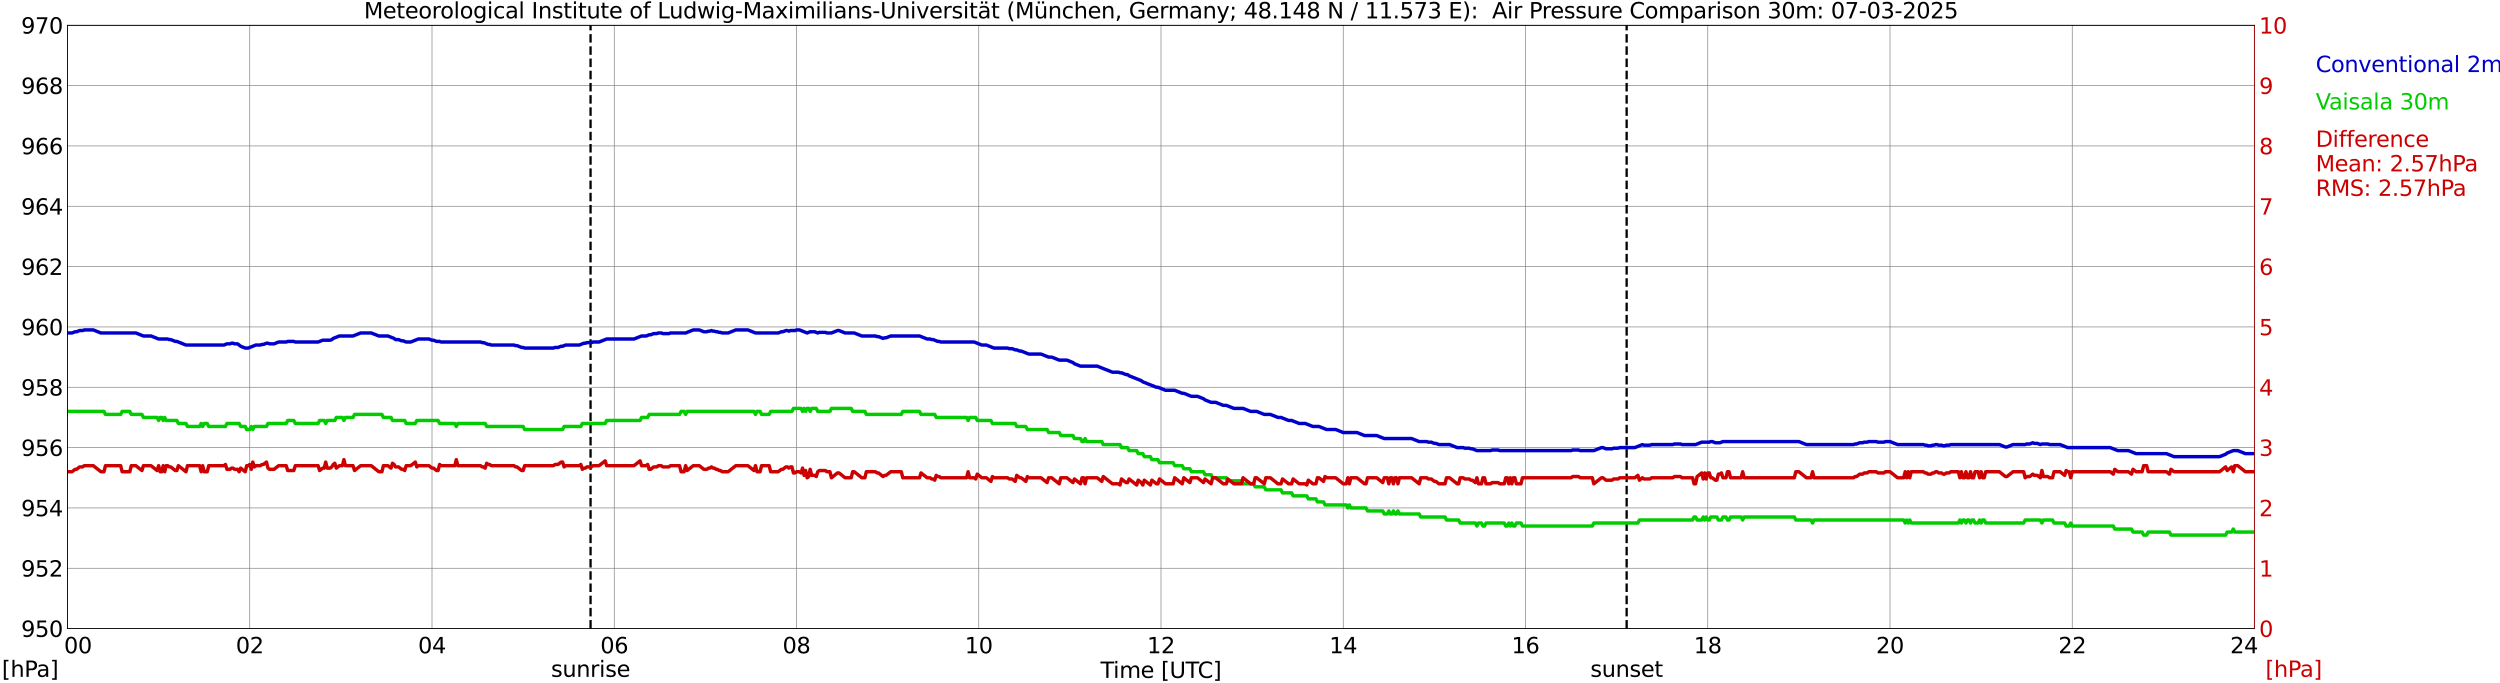 <?xml version="1.0" encoding="utf-8" standalone="no"?>
<!DOCTYPE svg PUBLIC "-//W3C//DTD SVG 1.1//EN"
  "http://www.w3.org/Graphics/SVG/1.1/DTD/svg11.dtd">
<svg xmlns:xlink="http://www.w3.org/1999/xlink" width="1085.4pt" height="296.64pt" viewBox="0 0 1085.4 296.64" xmlns="http://www.w3.org/2000/svg" version="1.1">
 <defs>
  <style type="text/css">*{stroke-linejoin: round; stroke-linecap: butt}</style>
 </defs>
 <g id="figure_1">
  <g id="patch_1">
   <path d="M 0 296.64 
L 1085.4 296.64 
L 1085.4 0 
L 0 0 
z
" style="fill: #ffffff"/>
  </g>
  <g id="axes_1">
   <g id="patch_2">
    <path d="M 29.306 272.909 
L 978.814 272.909 
L 978.814 10.976 
L 29.306 10.976 
z
" style="fill: #ffffff"/>
   </g>
   <g id="patch_3">
    <path d="M 978.814 272.909 
L 978.814 272.909 
L 978.814 10.976 
L 978.814 10.976 
z
" clip-path="url(#p015c086d8f)" style="fill: #d3d3d3; opacity: 0.25; stroke: #d3d3d3; stroke-linejoin: miter"/>
   </g>
   <g id="matplotlib.axis_1">
    <g id="xtick_1">
     <g id="line2d_1">
      <path d="M 29.306 272.909 
L 29.306 10.976 
" clip-path="url(#p015c086d8f)" style="fill: none; stroke: #808080; stroke-width: 0.3; stroke-linecap: square"/>
     </g>
     <g id="line2d_2"/>
     <g id="text_1">
      <!--    00 -->
      <g transform="translate(18.733 283.627) scale(0.095 -0.095)">
       <defs>
        <path id="DejaVuSans-20" transform="scale(0.016)"/>
        <path id="DejaVuSans-30" d="M 2034 4250 
Q 1547 4250 1301 3770 
Q 1056 3291 1056 2328 
Q 1056 1369 1301 889 
Q 1547 409 2034 409 
Q 2525 409 2770 889 
Q 3016 1369 3016 2328 
Q 3016 3291 2770 3770 
Q 2525 4250 2034 4250 
z
M 2034 4750 
Q 2819 4750 3233 4129 
Q 3647 3509 3647 2328 
Q 3647 1150 3233 529 
Q 2819 -91 2034 -91 
Q 1250 -91 836 529 
Q 422 1150 422 2328 
Q 422 3509 836 4129 
Q 1250 4750 2034 4750 
z
" transform="scale(0.016)"/>
       </defs>
       <use xlink:href="#DejaVuSans-20"/>
       <use xlink:href="#DejaVuSans-20" transform="translate(31.787 0)"/>
       <use xlink:href="#DejaVuSans-20" transform="translate(63.574 0)"/>
       <use xlink:href="#DejaVuSans-30" transform="translate(95.361 0)"/>
       <use xlink:href="#DejaVuSans-30" transform="translate(158.984 0)"/>
      </g>
     </g>
    </g>
    <g id="xtick_2">
     <g id="line2d_3">
      <path d="M 108.431 272.909 
L 108.431 10.976 
" clip-path="url(#p015c086d8f)" style="fill: none; stroke: #808080; stroke-width: 0.3; stroke-linecap: square"/>
     </g>
     <g id="line2d_4"/>
     <g id="text_2">
      <!-- 02 -->
      <g transform="translate(102.387 283.627) scale(0.095 -0.095)">
       <defs>
        <path id="DejaVuSans-32" d="M 1228 531 
L 3431 531 
L 3431 0 
L 469 0 
L 469 531 
Q 828 903 1448 1529 
Q 2069 2156 2228 2338 
Q 2531 2678 2651 2914 
Q 2772 3150 2772 3378 
Q 2772 3750 2511 3984 
Q 2250 4219 1831 4219 
Q 1534 4219 1204 4116 
Q 875 4013 500 3803 
L 500 4441 
Q 881 4594 1212 4672 
Q 1544 4750 1819 4750 
Q 2544 4750 2975 4387 
Q 3406 4025 3406 3419 
Q 3406 3131 3298 2873 
Q 3191 2616 2906 2266 
Q 2828 2175 2409 1742 
Q 1991 1309 1228 531 
z
" transform="scale(0.016)"/>
       </defs>
       <use xlink:href="#DejaVuSans-30"/>
       <use xlink:href="#DejaVuSans-32" transform="translate(63.623 0)"/>
      </g>
     </g>
    </g>
    <g id="xtick_3">
     <g id="line2d_5">
      <path d="M 187.557 272.909 
L 187.557 10.976 
" clip-path="url(#p015c086d8f)" style="fill: none; stroke: #808080; stroke-width: 0.3; stroke-linecap: square"/>
     </g>
     <g id="line2d_6"/>
     <g id="text_3">
      <!-- 04 -->
      <g transform="translate(181.513 283.627) scale(0.095 -0.095)">
       <defs>
        <path id="DejaVuSans-34" d="M 2419 4116 
L 825 1625 
L 2419 1625 
L 2419 4116 
z
M 2253 4666 
L 3047 4666 
L 3047 1625 
L 3713 1625 
L 3713 1100 
L 3047 1100 
L 3047 0 
L 2419 0 
L 2419 1100 
L 313 1100 
L 313 1709 
L 2253 4666 
z
" transform="scale(0.016)"/>
       </defs>
       <use xlink:href="#DejaVuSans-30"/>
       <use xlink:href="#DejaVuSans-34" transform="translate(63.623 0)"/>
      </g>
     </g>
    </g>
    <g id="xtick_4">
     <g id="line2d_7">
      <path d="M 266.683 272.909 
L 266.683 10.976 
" clip-path="url(#p015c086d8f)" style="fill: none; stroke: #808080; stroke-width: 0.3; stroke-linecap: square"/>
     </g>
     <g id="line2d_8"/>
     <g id="text_4">
      <!-- 06 -->
      <g transform="translate(260.638 283.627) scale(0.095 -0.095)">
       <defs>
        <path id="DejaVuSans-36" d="M 2113 2584 
Q 1688 2584 1439 2293 
Q 1191 2003 1191 1497 
Q 1191 994 1439 701 
Q 1688 409 2113 409 
Q 2538 409 2786 701 
Q 3034 994 3034 1497 
Q 3034 2003 2786 2293 
Q 2538 2584 2113 2584 
z
M 3366 4563 
L 3366 3988 
Q 3128 4100 2886 4159 
Q 2644 4219 2406 4219 
Q 1781 4219 1451 3797 
Q 1122 3375 1075 2522 
Q 1259 2794 1537 2939 
Q 1816 3084 2150 3084 
Q 2853 3084 3261 2657 
Q 3669 2231 3669 1497 
Q 3669 778 3244 343 
Q 2819 -91 2113 -91 
Q 1303 -91 875 529 
Q 447 1150 447 2328 
Q 447 3434 972 4092 
Q 1497 4750 2381 4750 
Q 2619 4750 2861 4703 
Q 3103 4656 3366 4563 
z
" transform="scale(0.016)"/>
       </defs>
       <use xlink:href="#DejaVuSans-30"/>
       <use xlink:href="#DejaVuSans-36" transform="translate(63.623 0)"/>
      </g>
     </g>
    </g>
    <g id="xtick_5">
     <g id="line2d_9">
      <path d="M 345.808 272.909 
L 345.808 10.976 
" clip-path="url(#p015c086d8f)" style="fill: none; stroke: #808080; stroke-width: 0.3; stroke-linecap: square"/>
     </g>
     <g id="line2d_10"/>
     <g id="text_5">
      <!-- 08 -->
      <g transform="translate(339.764 283.627) scale(0.095 -0.095)">
       <defs>
        <path id="DejaVuSans-38" d="M 2034 2216 
Q 1584 2216 1326 1975 
Q 1069 1734 1069 1313 
Q 1069 891 1326 650 
Q 1584 409 2034 409 
Q 2484 409 2743 651 
Q 3003 894 3003 1313 
Q 3003 1734 2745 1975 
Q 2488 2216 2034 2216 
z
M 1403 2484 
Q 997 2584 770 2862 
Q 544 3141 544 3541 
Q 544 4100 942 4425 
Q 1341 4750 2034 4750 
Q 2731 4750 3128 4425 
Q 3525 4100 3525 3541 
Q 3525 3141 3298 2862 
Q 3072 2584 2669 2484 
Q 3125 2378 3379 2068 
Q 3634 1759 3634 1313 
Q 3634 634 3220 271 
Q 2806 -91 2034 -91 
Q 1263 -91 848 271 
Q 434 634 434 1313 
Q 434 1759 690 2068 
Q 947 2378 1403 2484 
z
M 1172 3481 
Q 1172 3119 1398 2916 
Q 1625 2713 2034 2713 
Q 2441 2713 2670 2916 
Q 2900 3119 2900 3481 
Q 2900 3844 2670 4047 
Q 2441 4250 2034 4250 
Q 1625 4250 1398 4047 
Q 1172 3844 1172 3481 
z
" transform="scale(0.016)"/>
       </defs>
       <use xlink:href="#DejaVuSans-30"/>
       <use xlink:href="#DejaVuSans-38" transform="translate(63.623 0)"/>
      </g>
     </g>
    </g>
    <g id="xtick_6">
     <g id="line2d_11">
      <path d="M 424.934 272.909 
L 424.934 10.976 
" clip-path="url(#p015c086d8f)" style="fill: none; stroke: #808080; stroke-width: 0.3; stroke-linecap: square"/>
     </g>
     <g id="line2d_12"/>
     <g id="text_6">
      <!-- 10 -->
      <g transform="translate(418.89 283.627) scale(0.095 -0.095)">
       <defs>
        <path id="DejaVuSans-31" d="M 794 531 
L 1825 531 
L 1825 4091 
L 703 3866 
L 703 4441 
L 1819 4666 
L 2450 4666 
L 2450 531 
L 3481 531 
L 3481 0 
L 794 0 
L 794 531 
z
" transform="scale(0.016)"/>
       </defs>
       <use xlink:href="#DejaVuSans-31"/>
       <use xlink:href="#DejaVuSans-30" transform="translate(63.623 0)"/>
      </g>
     </g>
    </g>
    <g id="xtick_7">
     <g id="line2d_13">
      <path d="M 504.06 272.909 
L 504.06 10.976 
" clip-path="url(#p015c086d8f)" style="fill: none; stroke: #808080; stroke-width: 0.3; stroke-linecap: square"/>
     </g>
     <g id="line2d_14"/>
     <g id="text_7">
      <!-- 12 -->
      <g transform="translate(498.015 283.627) scale(0.095 -0.095)">
       <use xlink:href="#DejaVuSans-31"/>
       <use xlink:href="#DejaVuSans-32" transform="translate(63.623 0)"/>
      </g>
     </g>
    </g>
    <g id="xtick_8">
     <g id="line2d_15">
      <path d="M 583.185 272.909 
L 583.185 10.976 
" clip-path="url(#p015c086d8f)" style="fill: none; stroke: #808080; stroke-width: 0.3; stroke-linecap: square"/>
     </g>
     <g id="line2d_16"/>
     <g id="text_8">
      <!-- 14 -->
      <g transform="translate(577.141 283.627) scale(0.095 -0.095)">
       <use xlink:href="#DejaVuSans-31"/>
       <use xlink:href="#DejaVuSans-34" transform="translate(63.623 0)"/>
      </g>
     </g>
    </g>
    <g id="xtick_9">
     <g id="line2d_17">
      <path d="M 662.311 272.909 
L 662.311 10.976 
" clip-path="url(#p015c086d8f)" style="fill: none; stroke: #808080; stroke-width: 0.3; stroke-linecap: square"/>
     </g>
     <g id="line2d_18"/>
     <g id="text_9">
      <!-- 16 -->
      <g transform="translate(656.267 283.627) scale(0.095 -0.095)">
       <use xlink:href="#DejaVuSans-31"/>
       <use xlink:href="#DejaVuSans-36" transform="translate(63.623 0)"/>
      </g>
     </g>
    </g>
    <g id="xtick_10">
     <g id="line2d_19">
      <path d="M 741.437 272.909 
L 741.437 10.976 
" clip-path="url(#p015c086d8f)" style="fill: none; stroke: #808080; stroke-width: 0.3; stroke-linecap: square"/>
     </g>
     <g id="line2d_20"/>
     <g id="text_10">
      <!-- 18 -->
      <g transform="translate(735.392 283.627) scale(0.095 -0.095)">
       <use xlink:href="#DejaVuSans-31"/>
       <use xlink:href="#DejaVuSans-38" transform="translate(63.623 0)"/>
      </g>
     </g>
    </g>
    <g id="xtick_11">
     <g id="line2d_21">
      <path d="M 820.562 272.909 
L 820.562 10.976 
" clip-path="url(#p015c086d8f)" style="fill: none; stroke: #808080; stroke-width: 0.3; stroke-linecap: square"/>
     </g>
     <g id="line2d_22"/>
     <g id="text_11">
      <!-- 20 -->
      <g transform="translate(814.518 283.627) scale(0.095 -0.095)">
       <use xlink:href="#DejaVuSans-32"/>
       <use xlink:href="#DejaVuSans-30" transform="translate(63.623 0)"/>
      </g>
     </g>
    </g>
    <g id="xtick_12">
     <g id="line2d_23">
      <path d="M 899.688 272.909 
L 899.688 10.976 
" clip-path="url(#p015c086d8f)" style="fill: none; stroke: #808080; stroke-width: 0.3; stroke-linecap: square"/>
     </g>
     <g id="line2d_24"/>
     <g id="text_12">
      <!-- 22 -->
      <g transform="translate(893.644 283.627) scale(0.095 -0.095)">
       <use xlink:href="#DejaVuSans-32"/>
       <use xlink:href="#DejaVuSans-32" transform="translate(63.623 0)"/>
      </g>
     </g>
    </g>
    <g id="xtick_13">
     <g id="line2d_25">
      <path d="M 978.814 272.909 
L 978.814 10.976 
" clip-path="url(#p015c086d8f)" style="fill: none; stroke: #808080; stroke-width: 0.3; stroke-linecap: square"/>
     </g>
     <g id="line2d_26"/>
     <g id="text_13">
      <!-- 24    -->
      <g transform="translate(968.241 283.627) scale(0.095 -0.095)">
       <use xlink:href="#DejaVuSans-32"/>
       <use xlink:href="#DejaVuSans-34" transform="translate(63.623 0)"/>
       <use xlink:href="#DejaVuSans-20" transform="translate(127.246 0)"/>
       <use xlink:href="#DejaVuSans-20" transform="translate(159.033 0)"/>
       <use xlink:href="#DejaVuSans-20" transform="translate(190.82 0)"/>
      </g>
     </g>
    </g>
    <g id="text_14">
     <!-- Time [UTC] -->
     <g transform="translate(477.806 294.322) scale(0.095 -0.095)">
      <defs>
       <path id="DejaVuSans-54" d="M -19 4666 
L 3928 4666 
L 3928 4134 
L 2272 4134 
L 2272 0 
L 1638 0 
L 1638 4134 
L -19 4134 
L -19 4666 
z
" transform="scale(0.016)"/>
       <path id="DejaVuSans-69" d="M 603 3500 
L 1178 3500 
L 1178 0 
L 603 0 
L 603 3500 
z
M 603 4863 
L 1178 4863 
L 1178 4134 
L 603 4134 
L 603 4863 
z
" transform="scale(0.016)"/>
       <path id="DejaVuSans-6d" d="M 3328 2828 
Q 3544 3216 3844 3400 
Q 4144 3584 4550 3584 
Q 5097 3584 5394 3201 
Q 5691 2819 5691 2113 
L 5691 0 
L 5113 0 
L 5113 2094 
Q 5113 2597 4934 2840 
Q 4756 3084 4391 3084 
Q 3944 3084 3684 2787 
Q 3425 2491 3425 1978 
L 3425 0 
L 2847 0 
L 2847 2094 
Q 2847 2600 2669 2842 
Q 2491 3084 2119 3084 
Q 1678 3084 1418 2786 
Q 1159 2488 1159 1978 
L 1159 0 
L 581 0 
L 581 3500 
L 1159 3500 
L 1159 2956 
Q 1356 3278 1631 3431 
Q 1906 3584 2284 3584 
Q 2666 3584 2933 3390 
Q 3200 3197 3328 2828 
z
" transform="scale(0.016)"/>
       <path id="DejaVuSans-65" d="M 3597 1894 
L 3597 1613 
L 953 1613 
Q 991 1019 1311 708 
Q 1631 397 2203 397 
Q 2534 397 2845 478 
Q 3156 559 3463 722 
L 3463 178 
Q 3153 47 2828 -22 
Q 2503 -91 2169 -91 
Q 1331 -91 842 396 
Q 353 884 353 1716 
Q 353 2575 817 3079 
Q 1281 3584 2069 3584 
Q 2775 3584 3186 3129 
Q 3597 2675 3597 1894 
z
M 3022 2063 
Q 3016 2534 2758 2815 
Q 2500 3097 2075 3097 
Q 1594 3097 1305 2825 
Q 1016 2553 972 2059 
L 3022 2063 
z
" transform="scale(0.016)"/>
       <path id="DejaVuSans-5b" d="M 550 4863 
L 1875 4863 
L 1875 4416 
L 1125 4416 
L 1125 -397 
L 1875 -397 
L 1875 -844 
L 550 -844 
L 550 4863 
z
" transform="scale(0.016)"/>
       <path id="DejaVuSans-55" d="M 556 4666 
L 1191 4666 
L 1191 1831 
Q 1191 1081 1462 751 
Q 1734 422 2344 422 
Q 2950 422 3222 751 
Q 3494 1081 3494 1831 
L 3494 4666 
L 4128 4666 
L 4128 1753 
Q 4128 841 3676 375 
Q 3225 -91 2344 -91 
Q 1459 -91 1007 375 
Q 556 841 556 1753 
L 556 4666 
z
" transform="scale(0.016)"/>
       <path id="DejaVuSans-43" d="M 4122 4306 
L 4122 3641 
Q 3803 3938 3442 4084 
Q 3081 4231 2675 4231 
Q 1875 4231 1450 3742 
Q 1025 3253 1025 2328 
Q 1025 1406 1450 917 
Q 1875 428 2675 428 
Q 3081 428 3442 575 
Q 3803 722 4122 1019 
L 4122 359 
Q 3791 134 3420 21 
Q 3050 -91 2638 -91 
Q 1578 -91 968 557 
Q 359 1206 359 2328 
Q 359 3453 968 4101 
Q 1578 4750 2638 4750 
Q 3056 4750 3426 4639 
Q 3797 4528 4122 4306 
z
" transform="scale(0.016)"/>
       <path id="DejaVuSans-5d" d="M 1947 4863 
L 1947 -844 
L 622 -844 
L 622 -397 
L 1369 -397 
L 1369 4416 
L 622 4416 
L 622 4863 
L 1947 4863 
z
" transform="scale(0.016)"/>
      </defs>
      <use xlink:href="#DejaVuSans-54"/>
      <use xlink:href="#DejaVuSans-69" transform="translate(57.959 0)"/>
      <use xlink:href="#DejaVuSans-6d" transform="translate(85.742 0)"/>
      <use xlink:href="#DejaVuSans-65" transform="translate(183.154 0)"/>
      <use xlink:href="#DejaVuSans-20" transform="translate(244.678 0)"/>
      <use xlink:href="#DejaVuSans-5b" transform="translate(276.465 0)"/>
      <use xlink:href="#DejaVuSans-55" transform="translate(315.479 0)"/>
      <use xlink:href="#DejaVuSans-54" transform="translate(388.672 0)"/>
      <use xlink:href="#DejaVuSans-43" transform="translate(443.881 0)"/>
      <use xlink:href="#DejaVuSans-5d" transform="translate(513.705 0)"/>
     </g>
    </g>
   </g>
   <g id="matplotlib.axis_2">
    <g id="ytick_1">
     <g id="line2d_27">
      <path d="M 29.306 272.909 
L 978.814 272.909 
" clip-path="url(#p015c086d8f)" style="fill: none; stroke: #808080; stroke-width: 0.3; stroke-linecap: square"/>
     </g>
     <g id="line2d_28"/>
     <g id="text_15">
      <!-- 950 -->
      <g transform="translate(9.173 276.518) scale(0.095 -0.095)">
       <defs>
        <path id="DejaVuSans-39" d="M 703 97 
L 703 672 
Q 941 559 1184 500 
Q 1428 441 1663 441 
Q 2288 441 2617 861 
Q 2947 1281 2994 2138 
Q 2813 1869 2534 1725 
Q 2256 1581 1919 1581 
Q 1219 1581 811 2004 
Q 403 2428 403 3163 
Q 403 3881 828 4315 
Q 1253 4750 1959 4750 
Q 2769 4750 3195 4129 
Q 3622 3509 3622 2328 
Q 3622 1225 3098 567 
Q 2575 -91 1691 -91 
Q 1453 -91 1209 -44 
Q 966 3 703 97 
z
M 1959 2075 
Q 2384 2075 2632 2365 
Q 2881 2656 2881 3163 
Q 2881 3666 2632 3958 
Q 2384 4250 1959 4250 
Q 1534 4250 1286 3958 
Q 1038 3666 1038 3163 
Q 1038 2656 1286 2365 
Q 1534 2075 1959 2075 
z
" transform="scale(0.016)"/>
        <path id="DejaVuSans-35" d="M 691 4666 
L 3169 4666 
L 3169 4134 
L 1269 4134 
L 1269 2991 
Q 1406 3038 1543 3061 
Q 1681 3084 1819 3084 
Q 2600 3084 3056 2656 
Q 3513 2228 3513 1497 
Q 3513 744 3044 326 
Q 2575 -91 1722 -91 
Q 1428 -91 1123 -41 
Q 819 9 494 109 
L 494 744 
Q 775 591 1075 516 
Q 1375 441 1709 441 
Q 2250 441 2565 725 
Q 2881 1009 2881 1497 
Q 2881 1984 2565 2268 
Q 2250 2553 1709 2553 
Q 1456 2553 1204 2497 
Q 953 2441 691 2322 
L 691 4666 
z
" transform="scale(0.016)"/>
       </defs>
       <use xlink:href="#DejaVuSans-39"/>
       <use xlink:href="#DejaVuSans-35" transform="translate(63.623 0)"/>
       <use xlink:href="#DejaVuSans-30" transform="translate(127.246 0)"/>
      </g>
     </g>
    </g>
    <g id="ytick_2">
     <g id="line2d_29">
      <path d="M 29.306 246.715 
L 978.814 246.715 
" clip-path="url(#p015c086d8f)" style="fill: none; stroke: #808080; stroke-width: 0.3; stroke-linecap: square"/>
     </g>
     <g id="line2d_30"/>
     <g id="text_16">
      <!-- 952 -->
      <g transform="translate(9.173 250.325) scale(0.095 -0.095)">
       <use xlink:href="#DejaVuSans-39"/>
       <use xlink:href="#DejaVuSans-35" transform="translate(63.623 0)"/>
       <use xlink:href="#DejaVuSans-32" transform="translate(127.246 0)"/>
      </g>
     </g>
    </g>
    <g id="ytick_3">
     <g id="line2d_31">
      <path d="M 29.306 220.522 
L 978.814 220.522 
" clip-path="url(#p015c086d8f)" style="fill: none; stroke: #808080; stroke-width: 0.3; stroke-linecap: square"/>
     </g>
     <g id="line2d_32"/>
     <g id="text_17">
      <!-- 954 -->
      <g transform="translate(9.173 224.131) scale(0.095 -0.095)">
       <use xlink:href="#DejaVuSans-39"/>
       <use xlink:href="#DejaVuSans-35" transform="translate(63.623 0)"/>
       <use xlink:href="#DejaVuSans-34" transform="translate(127.246 0)"/>
      </g>
     </g>
    </g>
    <g id="ytick_4">
     <g id="line2d_33">
      <path d="M 29.306 194.329 
L 978.814 194.329 
" clip-path="url(#p015c086d8f)" style="fill: none; stroke: #808080; stroke-width: 0.3; stroke-linecap: square"/>
     </g>
     <g id="line2d_34"/>
     <g id="text_18">
      <!-- 956 -->
      <g transform="translate(9.173 197.938) scale(0.095 -0.095)">
       <use xlink:href="#DejaVuSans-39"/>
       <use xlink:href="#DejaVuSans-35" transform="translate(63.623 0)"/>
       <use xlink:href="#DejaVuSans-36" transform="translate(127.246 0)"/>
      </g>
     </g>
    </g>
    <g id="ytick_5">
     <g id="line2d_35">
      <path d="M 29.306 168.136 
L 978.814 168.136 
" clip-path="url(#p015c086d8f)" style="fill: none; stroke: #808080; stroke-width: 0.3; stroke-linecap: square"/>
     </g>
     <g id="line2d_36"/>
     <g id="text_19">
      <!-- 958 -->
      <g transform="translate(9.173 171.745) scale(0.095 -0.095)">
       <use xlink:href="#DejaVuSans-39"/>
       <use xlink:href="#DejaVuSans-35" transform="translate(63.623 0)"/>
       <use xlink:href="#DejaVuSans-38" transform="translate(127.246 0)"/>
      </g>
     </g>
    </g>
    <g id="ytick_6">
     <g id="line2d_37">
      <path d="M 29.306 141.942 
L 978.814 141.942 
" clip-path="url(#p015c086d8f)" style="fill: none; stroke: #808080; stroke-width: 0.3; stroke-linecap: square"/>
     </g>
     <g id="line2d_38"/>
     <g id="text_20">
      <!-- 960 -->
      <g transform="translate(9.173 145.551) scale(0.095 -0.095)">
       <use xlink:href="#DejaVuSans-39"/>
       <use xlink:href="#DejaVuSans-36" transform="translate(63.623 0)"/>
       <use xlink:href="#DejaVuSans-30" transform="translate(127.246 0)"/>
      </g>
     </g>
    </g>
    <g id="ytick_7">
     <g id="line2d_39">
      <path d="M 29.306 115.749 
L 978.814 115.749 
" clip-path="url(#p015c086d8f)" style="fill: none; stroke: #808080; stroke-width: 0.3; stroke-linecap: square"/>
     </g>
     <g id="line2d_40"/>
     <g id="text_21">
      <!-- 962 -->
      <g transform="translate(9.173 119.358) scale(0.095 -0.095)">
       <use xlink:href="#DejaVuSans-39"/>
       <use xlink:href="#DejaVuSans-36" transform="translate(63.623 0)"/>
       <use xlink:href="#DejaVuSans-32" transform="translate(127.246 0)"/>
      </g>
     </g>
    </g>
    <g id="ytick_8">
     <g id="line2d_41">
      <path d="M 29.306 89.556 
L 978.814 89.556 
" clip-path="url(#p015c086d8f)" style="fill: none; stroke: #808080; stroke-width: 0.3; stroke-linecap: square"/>
     </g>
     <g id="line2d_42"/>
     <g id="text_22">
      <!-- 964 -->
      <g transform="translate(9.173 93.165) scale(0.095 -0.095)">
       <use xlink:href="#DejaVuSans-39"/>
       <use xlink:href="#DejaVuSans-36" transform="translate(63.623 0)"/>
       <use xlink:href="#DejaVuSans-34" transform="translate(127.246 0)"/>
      </g>
     </g>
    </g>
    <g id="ytick_9">
     <g id="line2d_43">
      <path d="M 29.306 63.362 
L 978.814 63.362 
" clip-path="url(#p015c086d8f)" style="fill: none; stroke: #808080; stroke-width: 0.3; stroke-linecap: square"/>
     </g>
     <g id="line2d_44"/>
     <g id="text_23">
      <!-- 966 -->
      <g transform="translate(9.173 66.972) scale(0.095 -0.095)">
       <use xlink:href="#DejaVuSans-39"/>
       <use xlink:href="#DejaVuSans-36" transform="translate(63.623 0)"/>
       <use xlink:href="#DejaVuSans-36" transform="translate(127.246 0)"/>
      </g>
     </g>
    </g>
    <g id="ytick_10">
     <g id="line2d_45">
      <path d="M 29.306 37.169 
L 978.814 37.169 
" clip-path="url(#p015c086d8f)" style="fill: none; stroke: #808080; stroke-width: 0.3; stroke-linecap: square"/>
     </g>
     <g id="line2d_46"/>
     <g id="text_24">
      <!-- 968 -->
      <g transform="translate(9.173 40.778) scale(0.095 -0.095)">
       <use xlink:href="#DejaVuSans-39"/>
       <use xlink:href="#DejaVuSans-36" transform="translate(63.623 0)"/>
       <use xlink:href="#DejaVuSans-38" transform="translate(127.246 0)"/>
      </g>
     </g>
    </g>
    <g id="ytick_11">
     <g id="line2d_47">
      <path d="M 29.306 10.976 
L 978.814 10.976 
" clip-path="url(#p015c086d8f)" style="fill: none; stroke: #808080; stroke-width: 0.3; stroke-linecap: square"/>
     </g>
     <g id="line2d_48"/>
     <g id="text_25">
      <!-- 970 -->
      <g transform="translate(9.173 14.585) scale(0.095 -0.095)">
       <defs>
        <path id="DejaVuSans-37" d="M 525 4666 
L 3525 4666 
L 3525 4397 
L 1831 0 
L 1172 0 
L 2766 4134 
L 525 4134 
L 525 4666 
z
" transform="scale(0.016)"/>
       </defs>
       <use xlink:href="#DejaVuSans-39"/>
       <use xlink:href="#DejaVuSans-37" transform="translate(63.623 0)"/>
       <use xlink:href="#DejaVuSans-30" transform="translate(127.246 0)"/>
      </g>
     </g>
    </g>
   </g>
   <g id="line2d_49">
    <path d="M 256.396 272.909 
L 256.396 10.976 
" clip-path="url(#p015c086d8f)" style="fill: none; stroke-dasharray: 3.7,1.6; stroke-dashoffset: 0; stroke: #000000"/>
   </g>
   <g id="line2d_50">
    <path d="M 706.226 272.909 
L 706.226 10.976 
" clip-path="url(#p015c086d8f)" style="fill: none; stroke-dasharray: 3.7,1.6; stroke-dashoffset: 0; stroke: #000000"/>
   </g>
   <g id="line2d_51">
    <path d="M 29.306 144.562 
L 31.284 144.562 
L 32.603 144.038 
L 33.262 144.038 
L 34.581 143.514 
L 35.9 143.514 
L 36.559 143.252 
L 40.515 143.252 
L 43.812 144.562 
L 58.978 144.562 
L 62.275 145.871 
L 65.572 145.871 
L 68.869 147.181 
L 72.825 147.181 
L 73.484 147.443 
L 74.144 147.443 
L 76.122 148.229 
L 76.781 148.229 
L 80.737 149.8 
L 97.222 149.8 
L 98.541 149.276 
L 99.86 149.276 
L 100.519 149.014 
L 101.178 149.014 
L 101.838 149.276 
L 103.156 149.276 
L 104.475 150.324 
L 106.453 151.11 
L 107.772 151.11 
L 111.069 149.8 
L 113.047 149.8 
L 113.707 149.538 
L 114.366 149.538 
L 115.685 149.014 
L 116.344 149.014 
L 117.003 149.276 
L 118.982 149.276 
L 120.96 148.491 
L 124.257 148.491 
L 124.916 148.229 
L 127.553 148.229 
L 128.213 148.491 
L 138.104 148.491 
L 140.082 147.705 
L 143.379 147.705 
L 144.038 147.443 
L 144.697 146.919 
L 147.335 145.871 
L 153.269 145.871 
L 156.566 144.562 
L 161.182 144.562 
L 164.479 145.871 
L 168.435 145.871 
L 171.073 146.919 
L 171.732 147.443 
L 173.051 147.443 
L 174.37 147.967 
L 175.029 147.967 
L 176.348 148.491 
L 178.326 148.491 
L 181.623 147.181 
L 186.238 147.181 
L 187.557 147.705 
L 188.216 147.705 
L 189.535 148.229 
L 190.854 148.229 
L 191.513 148.491 
L 208.657 148.491 
L 209.317 148.753 
L 209.976 148.753 
L 211.954 149.538 
L 212.614 149.538 
L 213.273 149.8 
L 223.164 149.8 
L 223.823 150.062 
L 224.482 150.062 
L 226.461 150.848 
L 227.12 150.848 
L 227.779 151.11 
L 240.308 151.11 
L 240.967 150.848 
L 242.286 150.848 
L 243.604 150.324 
L 244.264 150.324 
L 245.583 149.8 
L 251.517 149.8 
L 253.495 149.014 
L 254.155 149.014 
L 254.814 148.753 
L 256.792 148.753 
L 257.451 148.491 
L 260.089 148.491 
L 263.386 147.181 
L 275.255 147.181 
L 278.552 145.871 
L 280.53 145.871 
L 281.849 145.347 
L 282.508 145.347 
L 283.827 144.824 
L 285.145 144.824 
L 285.805 144.562 
L 287.124 144.562 
L 287.783 144.824 
L 290.42 144.824 
L 291.08 144.562 
L 297.674 144.562 
L 300.971 143.252 
L 303.608 143.252 
L 305.586 144.038 
L 306.905 144.038 
L 307.564 143.776 
L 308.224 143.776 
L 308.883 143.514 
L 309.543 143.776 
L 310.202 143.776 
L 310.861 144.038 
L 311.521 144.038 
L 312.18 144.3 
L 312.839 144.3 
L 313.499 144.562 
L 316.136 144.562 
L 319.433 143.252 
L 324.708 143.252 
L 328.005 144.562 
L 337.896 144.562 
L 339.215 144.038 
L 339.874 144.038 
L 341.193 143.514 
L 341.852 143.514 
L 342.512 143.776 
L 343.171 143.514 
L 345.149 143.514 
L 345.808 143.252 
L 347.127 143.252 
L 350.424 144.562 
L 351.743 144.038 
L 353.721 144.038 
L 355.04 144.562 
L 355.699 144.3 
L 358.337 144.3 
L 358.996 144.562 
L 360.974 144.562 
L 363.612 143.514 
L 364.271 143.514 
L 366.909 144.562 
L 370.865 144.562 
L 374.162 145.871 
L 380.096 145.871 
L 380.756 146.133 
L 381.415 146.133 
L 383.393 146.919 
L 384.053 146.657 
L 384.712 146.657 
L 386.69 145.871 
L 399.218 145.871 
L 402.515 147.181 
L 403.834 147.181 
L 404.493 147.443 
L 405.153 147.443 
L 407.131 148.229 
L 407.79 148.229 
L 408.45 148.491 
L 422.956 148.491 
L 426.253 149.8 
L 428.231 149.8 
L 431.528 151.11 
L 437.462 151.11 
L 438.122 151.372 
L 439.44 151.372 
L 440.759 151.896 
L 441.419 151.896 
L 442.737 152.42 
L 443.397 152.42 
L 446.694 153.729 
L 451.969 153.729 
L 455.266 155.039 
L 456.584 155.039 
L 459.881 156.349 
L 463.178 156.349 
L 465.816 157.396 
L 466.475 157.92 
L 469.113 158.968 
L 476.366 158.968 
L 482.96 161.587 
L 485.597 161.587 
L 486.256 161.849 
L 486.916 161.849 
L 488.894 162.635 
L 489.553 162.635 
L 490.213 163.159 
L 495.488 165.254 
L 496.147 165.778 
L 502.082 168.136 
L 502.741 168.136 
L 506.038 169.445 
L 509.994 169.445 
L 513.291 170.755 
L 513.95 170.755 
L 517.247 172.065 
L 519.885 172.065 
L 522.522 173.112 
L 523.182 173.636 
L 525.819 174.684 
L 527.797 174.684 
L 531.094 175.994 
L 532.413 175.994 
L 535.71 177.303 
L 539.666 177.303 
L 542.963 178.613 
L 545.601 178.613 
L 548.898 179.923 
L 551.535 179.923 
L 554.832 181.232 
L 556.151 181.232 
L 559.448 182.542 
L 560.766 182.542 
L 564.063 183.852 
L 566.701 183.852 
L 569.998 185.161 
L 572.635 185.161 
L 575.932 186.471 
L 579.889 186.471 
L 583.185 187.781 
L 589.12 187.781 
L 592.417 189.09 
L 597.692 189.09 
L 600.989 190.4 
L 612.858 190.4 
L 616.154 191.71 
L 619.451 191.71 
L 620.111 191.971 
L 621.429 191.971 
L 622.748 192.495 
L 623.408 192.495 
L 624.726 193.019 
L 629.342 193.019 
L 632.639 194.329 
L 635.276 194.329 
L 635.936 194.591 
L 637.914 194.591 
L 638.573 194.853 
L 639.233 194.853 
L 641.211 195.639 
L 647.145 195.639 
L 647.805 195.377 
L 650.442 195.377 
L 651.102 195.639 
L 682.092 195.639 
L 682.752 195.377 
L 685.389 195.377 
L 686.049 195.639 
L 691.983 195.639 
L 695.28 194.329 
L 695.939 194.329 
L 697.258 194.853 
L 699.896 194.853 
L 700.555 194.591 
L 702.533 194.591 
L 703.193 194.329 
L 709.786 194.329 
L 713.083 193.019 
L 713.743 193.281 
L 716.38 193.281 
L 717.04 193.019 
L 726.271 193.019 
L 726.93 192.757 
L 729.568 192.757 
L 730.227 193.019 
L 736.162 193.019 
L 738.799 191.971 
L 742.096 191.971 
L 742.756 191.71 
L 743.415 191.71 
L 744.734 192.233 
L 746.712 192.233 
L 748.031 191.71 
L 781 191.71 
L 784.296 193.019 
L 804.737 193.019 
L 805.397 192.757 
L 806.056 192.757 
L 807.375 192.233 
L 808.694 192.233 
L 809.353 191.971 
L 810.672 191.971 
L 811.331 191.71 
L 814.628 191.71 
L 815.287 191.971 
L 817.925 191.971 
L 818.584 191.71 
L 820.562 191.71 
L 823.859 193.019 
L 835.069 193.019 
L 835.728 193.281 
L 836.388 193.281 
L 837.047 193.543 
L 838.366 193.543 
L 839.025 193.281 
L 839.684 193.281 
L 840.344 193.019 
L 841.003 193.019 
L 841.663 193.281 
L 842.981 193.281 
L 843.641 193.543 
L 844.3 193.543 
L 844.959 193.281 
L 846.278 193.281 
L 846.938 193.019 
L 868.038 193.019 
L 870.675 194.067 
L 871.335 194.067 
L 873.972 193.019 
L 879.247 193.019 
L 879.907 192.757 
L 881.225 192.757 
L 882.544 192.233 
L 883.204 192.495 
L 884.522 192.495 
L 885.841 193.019 
L 886.5 192.757 
L 889.138 192.757 
L 889.797 193.019 
L 894.413 193.019 
L 897.71 194.329 
L 916.173 194.329 
L 919.469 195.639 
L 924.085 195.639 
L 927.382 196.948 
L 940.57 196.948 
L 943.867 198.258 
L 963.648 198.258 
L 966.285 197.21 
L 966.945 196.686 
L 969.582 195.639 
L 971.561 195.639 
L 974.857 196.948 
L 978.154 196.948 
L 978.154 196.948 
" clip-path="url(#p015c086d8f)" style="fill: none; stroke: #0000cc; stroke-width: 1.5; stroke-linecap: square"/>
   </g>
   <g id="line2d_52">
    <path d="M 29.306 178.613 
L 45.131 178.613 
L 45.79 179.923 
L 52.384 179.923 
L 53.043 178.613 
L 56.34 178.613 
L 57 179.923 
L 61.615 179.923 
L 62.275 181.232 
L 68.209 181.232 
L 68.869 182.542 
L 69.528 181.232 
L 70.187 181.232 
L 70.847 182.542 
L 71.506 181.232 
L 72.166 182.542 
L 76.781 182.542 
L 77.441 183.852 
L 80.737 183.852 
L 81.397 185.161 
L 86.672 185.161 
L 87.331 183.852 
L 87.991 185.161 
L 88.65 183.852 
L 89.969 183.852 
L 90.628 185.161 
L 97.881 185.161 
L 98.541 183.852 
L 103.816 183.852 
L 104.475 185.161 
L 106.453 185.161 
L 107.113 186.471 
L 108.431 186.471 
L 109.091 185.161 
L 109.75 186.471 
L 110.41 185.161 
L 115.685 185.161 
L 116.344 183.852 
L 124.257 183.852 
L 124.916 182.542 
L 127.553 182.542 
L 128.213 183.852 
L 138.104 183.852 
L 138.763 182.542 
L 140.741 182.542 
L 141.4 183.852 
L 142.06 182.542 
L 145.357 182.542 
L 146.016 181.232 
L 148.654 181.232 
L 149.313 182.542 
L 149.972 181.232 
L 153.269 181.232 
L 153.929 179.923 
L 165.798 179.923 
L 166.457 181.232 
L 169.754 181.232 
L 170.413 182.542 
L 175.688 182.542 
L 176.348 183.852 
L 180.304 183.852 
L 180.963 182.542 
L 190.195 182.542 
L 190.854 183.852 
L 197.448 183.852 
L 198.107 185.161 
L 198.767 183.852 
L 210.635 183.852 
L 211.295 185.161 
L 227.12 185.161 
L 227.779 186.471 
L 244.264 186.471 
L 244.923 185.161 
L 252.176 185.161 
L 252.836 183.852 
L 262.726 183.852 
L 263.386 182.542 
L 277.892 182.542 
L 278.552 181.232 
L 281.189 181.232 
L 281.849 179.923 
L 295.036 179.923 
L 295.696 178.613 
L 297.014 178.613 
L 297.674 179.923 
L 298.333 178.613 
L 327.346 178.613 
L 328.005 179.923 
L 328.665 178.613 
L 329.983 178.613 
L 330.643 179.923 
L 333.94 179.923 
L 334.599 178.613 
L 343.83 178.613 
L 344.49 177.303 
L 347.787 177.303 
L 348.446 178.613 
L 349.105 177.303 
L 349.765 178.613 
L 350.424 177.303 
L 351.083 177.303 
L 351.743 178.613 
L 352.402 177.303 
L 354.38 177.303 
L 355.04 178.613 
L 360.315 178.613 
L 360.974 177.303 
L 369.546 177.303 
L 370.206 178.613 
L 375.481 178.613 
L 376.14 179.923 
L 391.306 179.923 
L 391.965 178.613 
L 399.218 178.613 
L 399.878 179.923 
L 405.812 179.923 
L 406.471 181.232 
L 419.659 181.232 
L 420.318 182.542 
L 420.978 181.232 
L 423.615 181.232 
L 424.275 182.542 
L 430.209 182.542 
L 430.869 183.852 
L 440.759 183.852 
L 441.419 185.161 
L 445.375 185.161 
L 446.034 186.471 
L 454.606 186.471 
L 455.266 187.781 
L 459.881 187.781 
L 460.541 189.09 
L 465.816 189.09 
L 466.475 190.4 
L 469.113 190.4 
L 469.772 191.71 
L 470.431 191.71 
L 471.091 190.4 
L 471.75 191.71 
L 478.344 191.71 
L 479.003 193.019 
L 486.256 193.019 
L 486.916 194.329 
L 489.553 194.329 
L 490.213 195.639 
L 493.51 195.639 
L 494.169 196.948 
L 496.147 196.948 
L 496.807 198.258 
L 499.444 198.258 
L 500.103 199.568 
L 502.741 199.568 
L 503.4 200.877 
L 509.335 200.877 
L 509.994 202.187 
L 513.291 202.187 
L 513.95 203.497 
L 516.588 203.497 
L 517.247 204.806 
L 522.522 204.806 
L 523.182 206.116 
L 525.819 206.116 
L 526.479 207.426 
L 532.413 207.426 
L 533.073 208.735 
L 539.007 208.735 
L 539.666 210.045 
L 544.282 210.045 
L 544.941 211.355 
L 548.898 211.355 
L 549.557 212.664 
L 556.151 212.664 
L 556.81 213.974 
L 560.766 213.974 
L 561.426 215.284 
L 567.36 215.284 
L 568.02 216.593 
L 571.317 216.593 
L 571.976 217.903 
L 574.613 217.903 
L 575.273 219.213 
L 584.504 219.213 
L 585.164 220.522 
L 585.823 219.213 
L 586.482 220.522 
L 593.076 220.522 
L 593.736 221.832 
L 600.329 221.832 
L 600.989 223.142 
L 602.307 223.142 
L 602.967 221.832 
L 603.626 223.142 
L 604.286 223.142 
L 604.945 221.832 
L 605.604 223.142 
L 606.264 223.142 
L 606.923 221.832 
L 607.582 223.142 
L 616.154 223.142 
L 616.814 224.451 
L 627.364 224.451 
L 628.023 225.761 
L 633.298 225.761 
L 633.958 227.071 
L 640.552 227.071 
L 641.211 228.38 
L 641.87 227.071 
L 643.189 227.071 
L 643.848 228.38 
L 644.508 228.38 
L 645.167 227.071 
L 653.08 227.071 
L 653.739 228.38 
L 654.399 228.38 
L 655.058 227.071 
L 655.717 228.38 
L 656.377 227.071 
L 657.036 228.38 
L 657.695 228.38 
L 658.355 227.071 
L 660.333 227.071 
L 660.992 228.38 
L 691.324 228.38 
L 691.983 227.071 
L 711.105 227.071 
L 711.765 225.761 
L 734.843 225.761 
L 735.502 224.451 
L 736.162 224.451 
L 736.821 225.761 
L 738.799 225.761 
L 739.459 224.451 
L 740.118 225.761 
L 740.777 224.451 
L 741.437 225.761 
L 742.096 225.761 
L 742.756 224.451 
L 745.393 224.451 
L 746.052 225.761 
L 747.371 225.761 
L 748.031 224.451 
L 749.349 224.451 
L 750.009 225.761 
L 750.668 225.761 
L 751.327 224.451 
L 755.943 224.451 
L 756.602 225.761 
L 757.262 224.451 
L 779.021 224.451 
L 779.681 225.761 
L 786.275 225.761 
L 786.934 227.071 
L 787.593 225.761 
L 826.497 225.761 
L 827.156 227.071 
L 827.816 225.761 
L 828.475 227.071 
L 829.134 225.761 
L 829.794 227.071 
L 850.235 227.071 
L 850.894 225.761 
L 851.553 227.071 
L 852.213 225.761 
L 852.872 225.761 
L 853.531 227.071 
L 854.191 225.761 
L 854.85 225.761 
L 855.51 227.071 
L 856.169 225.761 
L 856.828 225.761 
L 857.488 227.071 
L 858.806 227.071 
L 859.466 225.761 
L 860.125 227.071 
L 860.785 225.761 
L 861.444 225.761 
L 862.103 227.071 
L 878.588 227.071 
L 879.247 225.761 
L 885.841 225.761 
L 886.5 227.071 
L 887.16 225.761 
L 891.116 225.761 
L 891.775 227.071 
L 896.391 227.071 
L 897.051 228.38 
L 898.369 228.38 
L 899.029 227.071 
L 899.688 228.38 
L 917.491 228.38 
L 918.151 229.69 
L 925.404 229.69 
L 926.063 231 
L 930.02 231 
L 930.679 232.309 
L 931.998 232.309 
L 932.657 231 
L 941.888 231 
L 942.548 232.309 
L 966.285 232.309 
L 966.945 231 
L 968.923 231 
L 969.582 229.69 
L 970.242 231 
L 978.154 231 
L 978.154 231 
" clip-path="url(#p015c086d8f)" style="fill: none; stroke: #00cc00; stroke-width: 1.5; stroke-linecap: square"/>
   </g>
   <g id="patch_4">
    <path d="M 29.306 272.909 
L 29.306 10.976 
" style="fill: none; stroke: #000000; stroke-width: 0.3; stroke-linejoin: miter; stroke-linecap: square"/>
   </g>
   <g id="patch_5">
    <path d="M 978.814 272.909 
L 978.814 10.976 
" style="fill: none; stroke: #000000; stroke-width: 0.3; stroke-linejoin: miter; stroke-linecap: square"/>
   </g>
   <g id="patch_6">
    <path d="M 29.306 272.909 
L 978.814 272.909 
" style="fill: none; stroke: #000000; stroke-width: 0.3; stroke-linejoin: miter; stroke-linecap: square"/>
   </g>
   <g id="patch_7">
    <path d="M 29.306 10.976 
L 978.814 10.976 
" style="fill: none; stroke: #000000; stroke-width: 0.3; stroke-linejoin: miter; stroke-linecap: square"/>
   </g>
   <g id="text_26">
    <!-- sunrise -->
    <g transform="translate(239.232 293.863) scale(0.095 -0.095)">
     <defs>
      <path id="DejaVuSans-73" d="M 2834 3397 
L 2834 2853 
Q 2591 2978 2328 3040 
Q 2066 3103 1784 3103 
Q 1356 3103 1142 2972 
Q 928 2841 928 2578 
Q 928 2378 1081 2264 
Q 1234 2150 1697 2047 
L 1894 2003 
Q 2506 1872 2764 1633 
Q 3022 1394 3022 966 
Q 3022 478 2636 193 
Q 2250 -91 1575 -91 
Q 1294 -91 989 -36 
Q 684 19 347 128 
L 347 722 
Q 666 556 975 473 
Q 1284 391 1588 391 
Q 1994 391 2212 530 
Q 2431 669 2431 922 
Q 2431 1156 2273 1281 
Q 2116 1406 1581 1522 
L 1381 1569 
Q 847 1681 609 1914 
Q 372 2147 372 2553 
Q 372 3047 722 3315 
Q 1072 3584 1716 3584 
Q 2034 3584 2315 3537 
Q 2597 3491 2834 3397 
z
" transform="scale(0.016)"/>
      <path id="DejaVuSans-75" d="M 544 1381 
L 544 3500 
L 1119 3500 
L 1119 1403 
Q 1119 906 1312 657 
Q 1506 409 1894 409 
Q 2359 409 2629 706 
Q 2900 1003 2900 1516 
L 2900 3500 
L 3475 3500 
L 3475 0 
L 2900 0 
L 2900 538 
Q 2691 219 2414 64 
Q 2138 -91 1772 -91 
Q 1169 -91 856 284 
Q 544 659 544 1381 
z
M 1991 3584 
L 1991 3584 
z
" transform="scale(0.016)"/>
      <path id="DejaVuSans-6e" d="M 3513 2113 
L 3513 0 
L 2938 0 
L 2938 2094 
Q 2938 2591 2744 2837 
Q 2550 3084 2163 3084 
Q 1697 3084 1428 2787 
Q 1159 2491 1159 1978 
L 1159 0 
L 581 0 
L 581 3500 
L 1159 3500 
L 1159 2956 
Q 1366 3272 1645 3428 
Q 1925 3584 2291 3584 
Q 2894 3584 3203 3211 
Q 3513 2838 3513 2113 
z
" transform="scale(0.016)"/>
      <path id="DejaVuSans-72" d="M 2631 2963 
Q 2534 3019 2420 3045 
Q 2306 3072 2169 3072 
Q 1681 3072 1420 2755 
Q 1159 2438 1159 1844 
L 1159 0 
L 581 0 
L 581 3500 
L 1159 3500 
L 1159 2956 
Q 1341 3275 1631 3429 
Q 1922 3584 2338 3584 
Q 2397 3584 2469 3576 
Q 2541 3569 2628 3553 
L 2631 2963 
z
" transform="scale(0.016)"/>
     </defs>
     <use xlink:href="#DejaVuSans-73"/>
     <use xlink:href="#DejaVuSans-75" transform="translate(52.1 0)"/>
     <use xlink:href="#DejaVuSans-6e" transform="translate(115.479 0)"/>
     <use xlink:href="#DejaVuSans-72" transform="translate(178.857 0)"/>
     <use xlink:href="#DejaVuSans-69" transform="translate(219.971 0)"/>
     <use xlink:href="#DejaVuSans-73" transform="translate(247.754 0)"/>
     <use xlink:href="#DejaVuSans-65" transform="translate(299.854 0)"/>
    </g>
   </g>
   <g id="text_27">
    <!-- sunset -->
    <g transform="translate(690.471 293.863) scale(0.095 -0.095)">
     <defs>
      <path id="DejaVuSans-74" d="M 1172 4494 
L 1172 3500 
L 2356 3500 
L 2356 3053 
L 1172 3053 
L 1172 1153 
Q 1172 725 1289 603 
Q 1406 481 1766 481 
L 2356 481 
L 2356 0 
L 1766 0 
Q 1100 0 847 248 
Q 594 497 594 1153 
L 594 3053 
L 172 3053 
L 172 3500 
L 594 3500 
L 594 4494 
L 1172 4494 
z
" transform="scale(0.016)"/>
     </defs>
     <use xlink:href="#DejaVuSans-73"/>
     <use xlink:href="#DejaVuSans-75" transform="translate(52.1 0)"/>
     <use xlink:href="#DejaVuSans-6e" transform="translate(115.479 0)"/>
     <use xlink:href="#DejaVuSans-73" transform="translate(178.857 0)"/>
     <use xlink:href="#DejaVuSans-65" transform="translate(230.957 0)"/>
     <use xlink:href="#DejaVuSans-74" transform="translate(292.48 0)"/>
    </g>
   </g>
   <g id="text_28">
    <!-- [hPa] -->
    <g transform="translate(0.821 293.863) scale(0.095 -0.095)">
     <defs>
      <path id="DejaVuSans-68" d="M 3513 2113 
L 3513 0 
L 2938 0 
L 2938 2094 
Q 2938 2591 2744 2837 
Q 2550 3084 2163 3084 
Q 1697 3084 1428 2787 
Q 1159 2491 1159 1978 
L 1159 0 
L 581 0 
L 581 4863 
L 1159 4863 
L 1159 2956 
Q 1366 3272 1645 3428 
Q 1925 3584 2291 3584 
Q 2894 3584 3203 3211 
Q 3513 2838 3513 2113 
z
" transform="scale(0.016)"/>
      <path id="DejaVuSans-50" d="M 1259 4147 
L 1259 2394 
L 2053 2394 
Q 2494 2394 2734 2622 
Q 2975 2850 2975 3272 
Q 2975 3691 2734 3919 
Q 2494 4147 2053 4147 
L 1259 4147 
z
M 628 4666 
L 2053 4666 
Q 2838 4666 3239 4311 
Q 3641 3956 3641 3272 
Q 3641 2581 3239 2228 
Q 2838 1875 2053 1875 
L 1259 1875 
L 1259 0 
L 628 0 
L 628 4666 
z
" transform="scale(0.016)"/>
      <path id="DejaVuSans-61" d="M 2194 1759 
Q 1497 1759 1228 1600 
Q 959 1441 959 1056 
Q 959 750 1161 570 
Q 1363 391 1709 391 
Q 2188 391 2477 730 
Q 2766 1069 2766 1631 
L 2766 1759 
L 2194 1759 
z
M 3341 1997 
L 3341 0 
L 2766 0 
L 2766 531 
Q 2569 213 2275 61 
Q 1981 -91 1556 -91 
Q 1019 -91 701 211 
Q 384 513 384 1019 
Q 384 1609 779 1909 
Q 1175 2209 1959 2209 
L 2766 2209 
L 2766 2266 
Q 2766 2663 2505 2880 
Q 2244 3097 1772 3097 
Q 1472 3097 1187 3025 
Q 903 2953 641 2809 
L 641 3341 
Q 956 3463 1253 3523 
Q 1550 3584 1831 3584 
Q 2591 3584 2966 3190 
Q 3341 2797 3341 1997 
z
" transform="scale(0.016)"/>
     </defs>
     <use xlink:href="#DejaVuSans-5b"/>
     <use xlink:href="#DejaVuSans-68" transform="translate(39.014 0)"/>
     <use xlink:href="#DejaVuSans-50" transform="translate(102.393 0)"/>
     <use xlink:href="#DejaVuSans-61" transform="translate(158.195 0)"/>
     <use xlink:href="#DejaVuSans-5d" transform="translate(219.475 0)"/>
    </g>
   </g>
   <g id="text_29">
    <!-- Conventional 2m -->
    <g style="fill: #0000cc" transform="translate(1005.4 31.291) scale(0.095 -0.095)">
     <defs>
      <path id="DejaVuSans-6f" d="M 1959 3097 
Q 1497 3097 1228 2736 
Q 959 2375 959 1747 
Q 959 1119 1226 758 
Q 1494 397 1959 397 
Q 2419 397 2687 759 
Q 2956 1122 2956 1747 
Q 2956 2369 2687 2733 
Q 2419 3097 1959 3097 
z
M 1959 3584 
Q 2709 3584 3137 3096 
Q 3566 2609 3566 1747 
Q 3566 888 3137 398 
Q 2709 -91 1959 -91 
Q 1206 -91 779 398 
Q 353 888 353 1747 
Q 353 2609 779 3096 
Q 1206 3584 1959 3584 
z
" transform="scale(0.016)"/>
      <path id="DejaVuSans-76" d="M 191 3500 
L 800 3500 
L 1894 563 
L 2988 3500 
L 3597 3500 
L 2284 0 
L 1503 0 
L 191 3500 
z
" transform="scale(0.016)"/>
      <path id="DejaVuSans-6c" d="M 603 4863 
L 1178 4863 
L 1178 0 
L 603 0 
L 603 4863 
z
" transform="scale(0.016)"/>
     </defs>
     <use xlink:href="#DejaVuSans-43"/>
     <use xlink:href="#DejaVuSans-6f" transform="translate(69.824 0)"/>
     <use xlink:href="#DejaVuSans-6e" transform="translate(131.006 0)"/>
     <use xlink:href="#DejaVuSans-76" transform="translate(194.385 0)"/>
     <use xlink:href="#DejaVuSans-65" transform="translate(253.564 0)"/>
     <use xlink:href="#DejaVuSans-6e" transform="translate(315.088 0)"/>
     <use xlink:href="#DejaVuSans-74" transform="translate(378.467 0)"/>
     <use xlink:href="#DejaVuSans-69" transform="translate(417.676 0)"/>
     <use xlink:href="#DejaVuSans-6f" transform="translate(445.459 0)"/>
     <use xlink:href="#DejaVuSans-6e" transform="translate(506.641 0)"/>
     <use xlink:href="#DejaVuSans-61" transform="translate(570.02 0)"/>
     <use xlink:href="#DejaVuSans-6c" transform="translate(631.299 0)"/>
     <use xlink:href="#DejaVuSans-20" transform="translate(659.082 0)"/>
     <use xlink:href="#DejaVuSans-32" transform="translate(690.869 0)"/>
     <use xlink:href="#DejaVuSans-6d" transform="translate(754.492 0)"/>
    </g>
   </g>
   <g id="text_30">
    <!-- Vaisala 30m -->
    <g style="fill: #00cc00" transform="translate(1005.4 47.531) scale(0.095 -0.095)">
     <defs>
      <path id="DejaVuSans-56" d="M 1831 0 
L 50 4666 
L 709 4666 
L 2188 738 
L 3669 4666 
L 4325 4666 
L 2547 0 
L 1831 0 
z
" transform="scale(0.016)"/>
      <path id="DejaVuSans-33" d="M 2597 2516 
Q 3050 2419 3304 2112 
Q 3559 1806 3559 1356 
Q 3559 666 3084 287 
Q 2609 -91 1734 -91 
Q 1441 -91 1130 -33 
Q 819 25 488 141 
L 488 750 
Q 750 597 1062 519 
Q 1375 441 1716 441 
Q 2309 441 2620 675 
Q 2931 909 2931 1356 
Q 2931 1769 2642 2001 
Q 2353 2234 1838 2234 
L 1294 2234 
L 1294 2753 
L 1863 2753 
Q 2328 2753 2575 2939 
Q 2822 3125 2822 3475 
Q 2822 3834 2567 4026 
Q 2313 4219 1838 4219 
Q 1578 4219 1281 4162 
Q 984 4106 628 3988 
L 628 4550 
Q 988 4650 1302 4700 
Q 1616 4750 1894 4750 
Q 2613 4750 3031 4423 
Q 3450 4097 3450 3541 
Q 3450 3153 3228 2886 
Q 3006 2619 2597 2516 
z
" transform="scale(0.016)"/>
     </defs>
     <use xlink:href="#DejaVuSans-56"/>
     <use xlink:href="#DejaVuSans-61" transform="translate(60.658 0)"/>
     <use xlink:href="#DejaVuSans-69" transform="translate(121.938 0)"/>
     <use xlink:href="#DejaVuSans-73" transform="translate(149.721 0)"/>
     <use xlink:href="#DejaVuSans-61" transform="translate(201.82 0)"/>
     <use xlink:href="#DejaVuSans-6c" transform="translate(263.1 0)"/>
     <use xlink:href="#DejaVuSans-61" transform="translate(290.883 0)"/>
     <use xlink:href="#DejaVuSans-20" transform="translate(352.162 0)"/>
     <use xlink:href="#DejaVuSans-33" transform="translate(383.949 0)"/>
     <use xlink:href="#DejaVuSans-30" transform="translate(447.572 0)"/>
     <use xlink:href="#DejaVuSans-6d" transform="translate(511.195 0)"/>
    </g>
   </g>
   <g id="text_31">
    <!-- Difference -->
    <g style="fill: #cc0000" transform="translate(1005.4 63.771) scale(0.095 -0.095)">
     <defs>
      <path id="DejaVuSans-44" d="M 1259 4147 
L 1259 519 
L 2022 519 
Q 2988 519 3436 956 
Q 3884 1394 3884 2338 
Q 3884 3275 3436 3711 
Q 2988 4147 2022 4147 
L 1259 4147 
z
M 628 4666 
L 1925 4666 
Q 3281 4666 3915 4102 
Q 4550 3538 4550 2338 
Q 4550 1131 3912 565 
Q 3275 0 1925 0 
L 628 0 
L 628 4666 
z
" transform="scale(0.016)"/>
      <path id="DejaVuSans-66" d="M 2375 4863 
L 2375 4384 
L 1825 4384 
Q 1516 4384 1395 4259 
Q 1275 4134 1275 3809 
L 1275 3500 
L 2222 3500 
L 2222 3053 
L 1275 3053 
L 1275 0 
L 697 0 
L 697 3053 
L 147 3053 
L 147 3500 
L 697 3500 
L 697 3744 
Q 697 4328 969 4595 
Q 1241 4863 1831 4863 
L 2375 4863 
z
" transform="scale(0.016)"/>
      <path id="DejaVuSans-63" d="M 3122 3366 
L 3122 2828 
Q 2878 2963 2633 3030 
Q 2388 3097 2138 3097 
Q 1578 3097 1268 2742 
Q 959 2388 959 1747 
Q 959 1106 1268 751 
Q 1578 397 2138 397 
Q 2388 397 2633 464 
Q 2878 531 3122 666 
L 3122 134 
Q 2881 22 2623 -34 
Q 2366 -91 2075 -91 
Q 1284 -91 818 406 
Q 353 903 353 1747 
Q 353 2603 823 3093 
Q 1294 3584 2113 3584 
Q 2378 3584 2631 3529 
Q 2884 3475 3122 3366 
z
" transform="scale(0.016)"/>
     </defs>
     <use xlink:href="#DejaVuSans-44"/>
     <use xlink:href="#DejaVuSans-69" transform="translate(77.002 0)"/>
     <use xlink:href="#DejaVuSans-66" transform="translate(104.785 0)"/>
     <use xlink:href="#DejaVuSans-66" transform="translate(139.99 0)"/>
     <use xlink:href="#DejaVuSans-65" transform="translate(175.195 0)"/>
     <use xlink:href="#DejaVuSans-72" transform="translate(236.719 0)"/>
     <use xlink:href="#DejaVuSans-65" transform="translate(275.582 0)"/>
     <use xlink:href="#DejaVuSans-6e" transform="translate(337.105 0)"/>
     <use xlink:href="#DejaVuSans-63" transform="translate(400.484 0)"/>
     <use xlink:href="#DejaVuSans-65" transform="translate(455.465 0)"/>
    </g>
    <!-- Mean: 2.57hPa -->
    <g style="fill: #cc0000" transform="translate(1005.4 74.408) scale(0.095 -0.095)">
     <defs>
      <path id="DejaVuSans-4d" d="M 628 4666 
L 1569 4666 
L 2759 1491 
L 3956 4666 
L 4897 4666 
L 4897 0 
L 4281 0 
L 4281 4097 
L 3078 897 
L 2444 897 
L 1241 4097 
L 1241 0 
L 628 0 
L 628 4666 
z
" transform="scale(0.016)"/>
      <path id="DejaVuSans-3a" d="M 750 794 
L 1409 794 
L 1409 0 
L 750 0 
L 750 794 
z
M 750 3309 
L 1409 3309 
L 1409 2516 
L 750 2516 
L 750 3309 
z
" transform="scale(0.016)"/>
      <path id="DejaVuSans-2e" d="M 684 794 
L 1344 794 
L 1344 0 
L 684 0 
L 684 794 
z
" transform="scale(0.016)"/>
     </defs>
     <use xlink:href="#DejaVuSans-4d"/>
     <use xlink:href="#DejaVuSans-65" transform="translate(86.279 0)"/>
     <use xlink:href="#DejaVuSans-61" transform="translate(147.803 0)"/>
     <use xlink:href="#DejaVuSans-6e" transform="translate(209.082 0)"/>
     <use xlink:href="#DejaVuSans-3a" transform="translate(272.461 0)"/>
     <use xlink:href="#DejaVuSans-20" transform="translate(306.152 0)"/>
     <use xlink:href="#DejaVuSans-32" transform="translate(337.939 0)"/>
     <use xlink:href="#DejaVuSans-2e" transform="translate(401.562 0)"/>
     <use xlink:href="#DejaVuSans-35" transform="translate(433.35 0)"/>
     <use xlink:href="#DejaVuSans-37" transform="translate(496.973 0)"/>
     <use xlink:href="#DejaVuSans-68" transform="translate(560.596 0)"/>
     <use xlink:href="#DejaVuSans-50" transform="translate(623.975 0)"/>
     <use xlink:href="#DejaVuSans-61" transform="translate(679.777 0)"/>
    </g>
    <!-- RMS: 2.57hPa -->
    <g style="fill: #cc0000" transform="translate(1005.4 85.046) scale(0.095 -0.095)">
     <defs>
      <path id="DejaVuSans-52" d="M 2841 2188 
Q 3044 2119 3236 1894 
Q 3428 1669 3622 1275 
L 4263 0 
L 3584 0 
L 2988 1197 
Q 2756 1666 2539 1819 
Q 2322 1972 1947 1972 
L 1259 1972 
L 1259 0 
L 628 0 
L 628 4666 
L 2053 4666 
Q 2853 4666 3247 4331 
Q 3641 3997 3641 3322 
Q 3641 2881 3436 2590 
Q 3231 2300 2841 2188 
z
M 1259 4147 
L 1259 2491 
L 2053 2491 
Q 2509 2491 2742 2702 
Q 2975 2913 2975 3322 
Q 2975 3731 2742 3939 
Q 2509 4147 2053 4147 
L 1259 4147 
z
" transform="scale(0.016)"/>
      <path id="DejaVuSans-53" d="M 3425 4513 
L 3425 3897 
Q 3066 4069 2747 4153 
Q 2428 4238 2131 4238 
Q 1616 4238 1336 4038 
Q 1056 3838 1056 3469 
Q 1056 3159 1242 3001 
Q 1428 2844 1947 2747 
L 2328 2669 
Q 3034 2534 3370 2195 
Q 3706 1856 3706 1288 
Q 3706 609 3251 259 
Q 2797 -91 1919 -91 
Q 1588 -91 1214 -16 
Q 841 59 441 206 
L 441 856 
Q 825 641 1194 531 
Q 1563 422 1919 422 
Q 2459 422 2753 634 
Q 3047 847 3047 1241 
Q 3047 1584 2836 1778 
Q 2625 1972 2144 2069 
L 1759 2144 
Q 1053 2284 737 2584 
Q 422 2884 422 3419 
Q 422 4038 858 4394 
Q 1294 4750 2059 4750 
Q 2388 4750 2728 4690 
Q 3069 4631 3425 4513 
z
" transform="scale(0.016)"/>
     </defs>
     <use xlink:href="#DejaVuSans-52"/>
     <use xlink:href="#DejaVuSans-4d" transform="translate(69.482 0)"/>
     <use xlink:href="#DejaVuSans-53" transform="translate(155.762 0)"/>
     <use xlink:href="#DejaVuSans-3a" transform="translate(219.238 0)"/>
     <use xlink:href="#DejaVuSans-20" transform="translate(252.93 0)"/>
     <use xlink:href="#DejaVuSans-32" transform="translate(284.717 0)"/>
     <use xlink:href="#DejaVuSans-2e" transform="translate(348.34 0)"/>
     <use xlink:href="#DejaVuSans-35" transform="translate(380.127 0)"/>
     <use xlink:href="#DejaVuSans-37" transform="translate(443.75 0)"/>
     <use xlink:href="#DejaVuSans-68" transform="translate(507.373 0)"/>
     <use xlink:href="#DejaVuSans-50" transform="translate(570.752 0)"/>
     <use xlink:href="#DejaVuSans-61" transform="translate(626.555 0)"/>
    </g>
   </g>
   <g id="text_32">
    <!-- Meteorological Institute of Ludwig-Maximilians-Universität (München, Germany; 48.148 N / 11.573 E):  Air Pressure Comparison 30m: 07-03-2025 -->
    <g transform="translate(158.02 7.976) scale(0.095 -0.095)">
     <defs>
      <path id="DejaVuSans-67" d="M 2906 1791 
Q 2906 2416 2648 2759 
Q 2391 3103 1925 3103 
Q 1463 3103 1205 2759 
Q 947 2416 947 1791 
Q 947 1169 1205 825 
Q 1463 481 1925 481 
Q 2391 481 2648 825 
Q 2906 1169 2906 1791 
z
M 3481 434 
Q 3481 -459 3084 -895 
Q 2688 -1331 1869 -1331 
Q 1566 -1331 1297 -1286 
Q 1028 -1241 775 -1147 
L 775 -588 
Q 1028 -725 1275 -790 
Q 1522 -856 1778 -856 
Q 2344 -856 2625 -561 
Q 2906 -266 2906 331 
L 2906 616 
Q 2728 306 2450 153 
Q 2172 0 1784 0 
Q 1141 0 747 490 
Q 353 981 353 1791 
Q 353 2603 747 3093 
Q 1141 3584 1784 3584 
Q 2172 3584 2450 3431 
Q 2728 3278 2906 2969 
L 2906 3500 
L 3481 3500 
L 3481 434 
z
" transform="scale(0.016)"/>
      <path id="DejaVuSans-49" d="M 628 4666 
L 1259 4666 
L 1259 0 
L 628 0 
L 628 4666 
z
" transform="scale(0.016)"/>
      <path id="DejaVuSans-4c" d="M 628 4666 
L 1259 4666 
L 1259 531 
L 3531 531 
L 3531 0 
L 628 0 
L 628 4666 
z
" transform="scale(0.016)"/>
      <path id="DejaVuSans-64" d="M 2906 2969 
L 2906 4863 
L 3481 4863 
L 3481 0 
L 2906 0 
L 2906 525 
Q 2725 213 2448 61 
Q 2172 -91 1784 -91 
Q 1150 -91 751 415 
Q 353 922 353 1747 
Q 353 2572 751 3078 
Q 1150 3584 1784 3584 
Q 2172 3584 2448 3432 
Q 2725 3281 2906 2969 
z
M 947 1747 
Q 947 1113 1208 752 
Q 1469 391 1925 391 
Q 2381 391 2643 752 
Q 2906 1113 2906 1747 
Q 2906 2381 2643 2742 
Q 2381 3103 1925 3103 
Q 1469 3103 1208 2742 
Q 947 2381 947 1747 
z
" transform="scale(0.016)"/>
      <path id="DejaVuSans-77" d="M 269 3500 
L 844 3500 
L 1563 769 
L 2278 3500 
L 2956 3500 
L 3675 769 
L 4391 3500 
L 4966 3500 
L 4050 0 
L 3372 0 
L 2619 2869 
L 1863 0 
L 1184 0 
L 269 3500 
z
" transform="scale(0.016)"/>
      <path id="DejaVuSans-2d" d="M 313 2009 
L 1997 2009 
L 1997 1497 
L 313 1497 
L 313 2009 
z
" transform="scale(0.016)"/>
      <path id="DejaVuSans-78" d="M 3513 3500 
L 2247 1797 
L 3578 0 
L 2900 0 
L 1881 1375 
L 863 0 
L 184 0 
L 1544 1831 
L 300 3500 
L 978 3500 
L 1906 2253 
L 2834 3500 
L 3513 3500 
z
" transform="scale(0.016)"/>
      <path id="DejaVuSans-e4" d="M 2194 1759 
Q 1497 1759 1228 1600 
Q 959 1441 959 1056 
Q 959 750 1161 570 
Q 1363 391 1709 391 
Q 2188 391 2477 730 
Q 2766 1069 2766 1631 
L 2766 1759 
L 2194 1759 
z
M 3341 1997 
L 3341 0 
L 2766 0 
L 2766 531 
Q 2569 213 2275 61 
Q 1981 -91 1556 -91 
Q 1019 -91 701 211 
Q 384 513 384 1019 
Q 384 1609 779 1909 
Q 1175 2209 1959 2209 
L 2766 2209 
L 2766 2266 
Q 2766 2663 2505 2880 
Q 2244 3097 1772 3097 
Q 1472 3097 1187 3025 
Q 903 2953 641 2809 
L 641 3341 
Q 956 3463 1253 3523 
Q 1550 3584 1831 3584 
Q 2591 3584 2966 3190 
Q 3341 2797 3341 1997 
z
M 2150 4850 
L 2784 4850 
L 2784 4219 
L 2150 4219 
L 2150 4850 
z
M 928 4850 
L 1562 4850 
L 1562 4219 
L 928 4219 
L 928 4850 
z
" transform="scale(0.016)"/>
      <path id="DejaVuSans-28" d="M 1984 4856 
Q 1566 4138 1362 3434 
Q 1159 2731 1159 2009 
Q 1159 1288 1364 580 
Q 1569 -128 1984 -844 
L 1484 -844 
Q 1016 -109 783 600 
Q 550 1309 550 2009 
Q 550 2706 781 3412 
Q 1013 4119 1484 4856 
L 1984 4856 
z
" transform="scale(0.016)"/>
      <path id="DejaVuSans-fc" d="M 544 1381 
L 544 3500 
L 1119 3500 
L 1119 1403 
Q 1119 906 1312 657 
Q 1506 409 1894 409 
Q 2359 409 2629 706 
Q 2900 1003 2900 1516 
L 2900 3500 
L 3475 3500 
L 3475 0 
L 2900 0 
L 2900 538 
Q 2691 219 2414 64 
Q 2138 -91 1772 -91 
Q 1169 -91 856 284 
Q 544 659 544 1381 
z
M 1991 3584 
L 1991 3584 
z
M 2278 4850 
L 2912 4850 
L 2912 4219 
L 2278 4219 
L 2278 4850 
z
M 1056 4850 
L 1690 4850 
L 1690 4219 
L 1056 4219 
L 1056 4850 
z
" transform="scale(0.016)"/>
      <path id="DejaVuSans-2c" d="M 750 794 
L 1409 794 
L 1409 256 
L 897 -744 
L 494 -744 
L 750 256 
L 750 794 
z
" transform="scale(0.016)"/>
      <path id="DejaVuSans-47" d="M 3809 666 
L 3809 1919 
L 2778 1919 
L 2778 2438 
L 4434 2438 
L 4434 434 
Q 4069 175 3628 42 
Q 3188 -91 2688 -91 
Q 1594 -91 976 548 
Q 359 1188 359 2328 
Q 359 3472 976 4111 
Q 1594 4750 2688 4750 
Q 3144 4750 3555 4637 
Q 3966 4525 4313 4306 
L 4313 3634 
Q 3963 3931 3569 4081 
Q 3175 4231 2741 4231 
Q 1884 4231 1454 3753 
Q 1025 3275 1025 2328 
Q 1025 1384 1454 906 
Q 1884 428 2741 428 
Q 3075 428 3337 486 
Q 3600 544 3809 666 
z
" transform="scale(0.016)"/>
      <path id="DejaVuSans-79" d="M 2059 -325 
Q 1816 -950 1584 -1140 
Q 1353 -1331 966 -1331 
L 506 -1331 
L 506 -850 
L 844 -850 
Q 1081 -850 1212 -737 
Q 1344 -625 1503 -206 
L 1606 56 
L 191 3500 
L 800 3500 
L 1894 763 
L 2988 3500 
L 3597 3500 
L 2059 -325 
z
" transform="scale(0.016)"/>
      <path id="DejaVuSans-3b" d="M 750 3309 
L 1409 3309 
L 1409 2516 
L 750 2516 
L 750 3309 
z
M 750 794 
L 1409 794 
L 1409 256 
L 897 -744 
L 494 -744 
L 750 256 
L 750 794 
z
" transform="scale(0.016)"/>
      <path id="DejaVuSans-4e" d="M 628 4666 
L 1478 4666 
L 3547 763 
L 3547 4666 
L 4159 4666 
L 4159 0 
L 3309 0 
L 1241 3903 
L 1241 0 
L 628 0 
L 628 4666 
z
" transform="scale(0.016)"/>
      <path id="DejaVuSans-2f" d="M 1625 4666 
L 2156 4666 
L 531 -594 
L 0 -594 
L 1625 4666 
z
" transform="scale(0.016)"/>
      <path id="DejaVuSans-45" d="M 628 4666 
L 3578 4666 
L 3578 4134 
L 1259 4134 
L 1259 2753 
L 3481 2753 
L 3481 2222 
L 1259 2222 
L 1259 531 
L 3634 531 
L 3634 0 
L 628 0 
L 628 4666 
z
" transform="scale(0.016)"/>
      <path id="DejaVuSans-29" d="M 513 4856 
L 1013 4856 
Q 1481 4119 1714 3412 
Q 1947 2706 1947 2009 
Q 1947 1309 1714 600 
Q 1481 -109 1013 -844 
L 513 -844 
Q 928 -128 1133 580 
Q 1338 1288 1338 2009 
Q 1338 2731 1133 3434 
Q 928 4138 513 4856 
z
" transform="scale(0.016)"/>
      <path id="DejaVuSans-41" d="M 2188 4044 
L 1331 1722 
L 3047 1722 
L 2188 4044 
z
M 1831 4666 
L 2547 4666 
L 4325 0 
L 3669 0 
L 3244 1197 
L 1141 1197 
L 716 0 
L 50 0 
L 1831 4666 
z
" transform="scale(0.016)"/>
      <path id="DejaVuSans-70" d="M 1159 525 
L 1159 -1331 
L 581 -1331 
L 581 3500 
L 1159 3500 
L 1159 2969 
Q 1341 3281 1617 3432 
Q 1894 3584 2278 3584 
Q 2916 3584 3314 3078 
Q 3713 2572 3713 1747 
Q 3713 922 3314 415 
Q 2916 -91 2278 -91 
Q 1894 -91 1617 61 
Q 1341 213 1159 525 
z
M 3116 1747 
Q 3116 2381 2855 2742 
Q 2594 3103 2138 3103 
Q 1681 3103 1420 2742 
Q 1159 2381 1159 1747 
Q 1159 1113 1420 752 
Q 1681 391 2138 391 
Q 2594 391 2855 752 
Q 3116 1113 3116 1747 
z
" transform="scale(0.016)"/>
     </defs>
     <use xlink:href="#DejaVuSans-4d"/>
     <use xlink:href="#DejaVuSans-65" transform="translate(86.279 0)"/>
     <use xlink:href="#DejaVuSans-74" transform="translate(147.803 0)"/>
     <use xlink:href="#DejaVuSans-65" transform="translate(187.012 0)"/>
     <use xlink:href="#DejaVuSans-6f" transform="translate(248.535 0)"/>
     <use xlink:href="#DejaVuSans-72" transform="translate(309.717 0)"/>
     <use xlink:href="#DejaVuSans-6f" transform="translate(348.58 0)"/>
     <use xlink:href="#DejaVuSans-6c" transform="translate(409.762 0)"/>
     <use xlink:href="#DejaVuSans-6f" transform="translate(437.545 0)"/>
     <use xlink:href="#DejaVuSans-67" transform="translate(498.727 0)"/>
     <use xlink:href="#DejaVuSans-69" transform="translate(562.203 0)"/>
     <use xlink:href="#DejaVuSans-63" transform="translate(589.986 0)"/>
     <use xlink:href="#DejaVuSans-61" transform="translate(644.967 0)"/>
     <use xlink:href="#DejaVuSans-6c" transform="translate(706.246 0)"/>
     <use xlink:href="#DejaVuSans-20" transform="translate(734.029 0)"/>
     <use xlink:href="#DejaVuSans-49" transform="translate(765.816 0)"/>
     <use xlink:href="#DejaVuSans-6e" transform="translate(795.309 0)"/>
     <use xlink:href="#DejaVuSans-73" transform="translate(858.688 0)"/>
     <use xlink:href="#DejaVuSans-74" transform="translate(910.787 0)"/>
     <use xlink:href="#DejaVuSans-69" transform="translate(949.996 0)"/>
     <use xlink:href="#DejaVuSans-74" transform="translate(977.779 0)"/>
     <use xlink:href="#DejaVuSans-75" transform="translate(1016.988 0)"/>
     <use xlink:href="#DejaVuSans-74" transform="translate(1080.367 0)"/>
     <use xlink:href="#DejaVuSans-65" transform="translate(1119.576 0)"/>
     <use xlink:href="#DejaVuSans-20" transform="translate(1181.1 0)"/>
     <use xlink:href="#DejaVuSans-6f" transform="translate(1212.887 0)"/>
     <use xlink:href="#DejaVuSans-66" transform="translate(1274.068 0)"/>
     <use xlink:href="#DejaVuSans-20" transform="translate(1309.273 0)"/>
     <use xlink:href="#DejaVuSans-4c" transform="translate(1341.061 0)"/>
     <use xlink:href="#DejaVuSans-75" transform="translate(1395.023 0)"/>
     <use xlink:href="#DejaVuSans-64" transform="translate(1458.402 0)"/>
     <use xlink:href="#DejaVuSans-77" transform="translate(1521.879 0)"/>
     <use xlink:href="#DejaVuSans-69" transform="translate(1603.666 0)"/>
     <use xlink:href="#DejaVuSans-67" transform="translate(1631.449 0)"/>
     <use xlink:href="#DejaVuSans-2d" transform="translate(1694.926 0)"/>
     <use xlink:href="#DejaVuSans-4d" transform="translate(1731.01 0)"/>
     <use xlink:href="#DejaVuSans-61" transform="translate(1817.289 0)"/>
     <use xlink:href="#DejaVuSans-78" transform="translate(1878.568 0)"/>
     <use xlink:href="#DejaVuSans-69" transform="translate(1937.748 0)"/>
     <use xlink:href="#DejaVuSans-6d" transform="translate(1965.531 0)"/>
     <use xlink:href="#DejaVuSans-69" transform="translate(2062.943 0)"/>
     <use xlink:href="#DejaVuSans-6c" transform="translate(2090.727 0)"/>
     <use xlink:href="#DejaVuSans-69" transform="translate(2118.51 0)"/>
     <use xlink:href="#DejaVuSans-61" transform="translate(2146.293 0)"/>
     <use xlink:href="#DejaVuSans-6e" transform="translate(2207.572 0)"/>
     <use xlink:href="#DejaVuSans-73" transform="translate(2270.951 0)"/>
     <use xlink:href="#DejaVuSans-2d" transform="translate(2323.051 0)"/>
     <use xlink:href="#DejaVuSans-55" transform="translate(2359.135 0)"/>
     <use xlink:href="#DejaVuSans-6e" transform="translate(2432.328 0)"/>
     <use xlink:href="#DejaVuSans-69" transform="translate(2495.707 0)"/>
     <use xlink:href="#DejaVuSans-76" transform="translate(2523.49 0)"/>
     <use xlink:href="#DejaVuSans-65" transform="translate(2582.67 0)"/>
     <use xlink:href="#DejaVuSans-72" transform="translate(2644.193 0)"/>
     <use xlink:href="#DejaVuSans-73" transform="translate(2685.307 0)"/>
     <use xlink:href="#DejaVuSans-69" transform="translate(2737.406 0)"/>
     <use xlink:href="#DejaVuSans-74" transform="translate(2765.189 0)"/>
     <use xlink:href="#DejaVuSans-e4" transform="translate(2804.398 0)"/>
     <use xlink:href="#DejaVuSans-74" transform="translate(2865.678 0)"/>
     <use xlink:href="#DejaVuSans-20" transform="translate(2904.887 0)"/>
     <use xlink:href="#DejaVuSans-28" transform="translate(2936.674 0)"/>
     <use xlink:href="#DejaVuSans-4d" transform="translate(2975.688 0)"/>
     <use xlink:href="#DejaVuSans-fc" transform="translate(3061.967 0)"/>
     <use xlink:href="#DejaVuSans-6e" transform="translate(3125.346 0)"/>
     <use xlink:href="#DejaVuSans-63" transform="translate(3188.725 0)"/>
     <use xlink:href="#DejaVuSans-68" transform="translate(3243.705 0)"/>
     <use xlink:href="#DejaVuSans-65" transform="translate(3307.084 0)"/>
     <use xlink:href="#DejaVuSans-6e" transform="translate(3368.607 0)"/>
     <use xlink:href="#DejaVuSans-2c" transform="translate(3431.986 0)"/>
     <use xlink:href="#DejaVuSans-20" transform="translate(3463.773 0)"/>
     <use xlink:href="#DejaVuSans-47" transform="translate(3495.561 0)"/>
     <use xlink:href="#DejaVuSans-65" transform="translate(3573.051 0)"/>
     <use xlink:href="#DejaVuSans-72" transform="translate(3634.574 0)"/>
     <use xlink:href="#DejaVuSans-6d" transform="translate(3673.938 0)"/>
     <use xlink:href="#DejaVuSans-61" transform="translate(3771.35 0)"/>
     <use xlink:href="#DejaVuSans-6e" transform="translate(3832.629 0)"/>
     <use xlink:href="#DejaVuSans-79" transform="translate(3896.008 0)"/>
     <use xlink:href="#DejaVuSans-3b" transform="translate(3955.188 0)"/>
     <use xlink:href="#DejaVuSans-20" transform="translate(3988.879 0)"/>
     <use xlink:href="#DejaVuSans-34" transform="translate(4020.666 0)"/>
     <use xlink:href="#DejaVuSans-38" transform="translate(4084.289 0)"/>
     <use xlink:href="#DejaVuSans-2e" transform="translate(4147.912 0)"/>
     <use xlink:href="#DejaVuSans-31" transform="translate(4179.699 0)"/>
     <use xlink:href="#DejaVuSans-34" transform="translate(4243.322 0)"/>
     <use xlink:href="#DejaVuSans-38" transform="translate(4306.945 0)"/>
     <use xlink:href="#DejaVuSans-20" transform="translate(4370.568 0)"/>
     <use xlink:href="#DejaVuSans-4e" transform="translate(4402.355 0)"/>
     <use xlink:href="#DejaVuSans-20" transform="translate(4477.16 0)"/>
     <use xlink:href="#DejaVuSans-2f" transform="translate(4508.947 0)"/>
     <use xlink:href="#DejaVuSans-20" transform="translate(4542.639 0)"/>
     <use xlink:href="#DejaVuSans-31" transform="translate(4574.426 0)"/>
     <use xlink:href="#DejaVuSans-31" transform="translate(4638.049 0)"/>
     <use xlink:href="#DejaVuSans-2e" transform="translate(4701.672 0)"/>
     <use xlink:href="#DejaVuSans-35" transform="translate(4733.459 0)"/>
     <use xlink:href="#DejaVuSans-37" transform="translate(4797.082 0)"/>
     <use xlink:href="#DejaVuSans-33" transform="translate(4860.705 0)"/>
     <use xlink:href="#DejaVuSans-20" transform="translate(4924.328 0)"/>
     <use xlink:href="#DejaVuSans-45" transform="translate(4956.115 0)"/>
     <use xlink:href="#DejaVuSans-29" transform="translate(5019.299 0)"/>
     <use xlink:href="#DejaVuSans-3a" transform="translate(5058.312 0)"/>
     <use xlink:href="#DejaVuSans-20" transform="translate(5092.004 0)"/>
     <use xlink:href="#DejaVuSans-20" transform="translate(5123.791 0)"/>
     <use xlink:href="#DejaVuSans-41" transform="translate(5155.578 0)"/>
     <use xlink:href="#DejaVuSans-69" transform="translate(5223.986 0)"/>
     <use xlink:href="#DejaVuSans-72" transform="translate(5251.77 0)"/>
     <use xlink:href="#DejaVuSans-20" transform="translate(5292.883 0)"/>
     <use xlink:href="#DejaVuSans-50" transform="translate(5324.67 0)"/>
     <use xlink:href="#DejaVuSans-72" transform="translate(5383.223 0)"/>
     <use xlink:href="#DejaVuSans-65" transform="translate(5422.086 0)"/>
     <use xlink:href="#DejaVuSans-73" transform="translate(5483.609 0)"/>
     <use xlink:href="#DejaVuSans-73" transform="translate(5535.709 0)"/>
     <use xlink:href="#DejaVuSans-75" transform="translate(5587.809 0)"/>
     <use xlink:href="#DejaVuSans-72" transform="translate(5651.188 0)"/>
     <use xlink:href="#DejaVuSans-65" transform="translate(5690.051 0)"/>
     <use xlink:href="#DejaVuSans-20" transform="translate(5751.574 0)"/>
     <use xlink:href="#DejaVuSans-43" transform="translate(5783.361 0)"/>
     <use xlink:href="#DejaVuSans-6f" transform="translate(5853.186 0)"/>
     <use xlink:href="#DejaVuSans-6d" transform="translate(5914.367 0)"/>
     <use xlink:href="#DejaVuSans-70" transform="translate(6011.779 0)"/>
     <use xlink:href="#DejaVuSans-61" transform="translate(6075.256 0)"/>
     <use xlink:href="#DejaVuSans-72" transform="translate(6136.535 0)"/>
     <use xlink:href="#DejaVuSans-69" transform="translate(6177.648 0)"/>
     <use xlink:href="#DejaVuSans-73" transform="translate(6205.432 0)"/>
     <use xlink:href="#DejaVuSans-6f" transform="translate(6257.531 0)"/>
     <use xlink:href="#DejaVuSans-6e" transform="translate(6318.713 0)"/>
     <use xlink:href="#DejaVuSans-20" transform="translate(6382.092 0)"/>
     <use xlink:href="#DejaVuSans-33" transform="translate(6413.879 0)"/>
     <use xlink:href="#DejaVuSans-30" transform="translate(6477.502 0)"/>
     <use xlink:href="#DejaVuSans-6d" transform="translate(6541.125 0)"/>
     <use xlink:href="#DejaVuSans-3a" transform="translate(6638.537 0)"/>
     <use xlink:href="#DejaVuSans-20" transform="translate(6672.229 0)"/>
     <use xlink:href="#DejaVuSans-30" transform="translate(6704.016 0)"/>
     <use xlink:href="#DejaVuSans-37" transform="translate(6767.639 0)"/>
     <use xlink:href="#DejaVuSans-2d" transform="translate(6831.262 0)"/>
     <use xlink:href="#DejaVuSans-30" transform="translate(6867.346 0)"/>
     <use xlink:href="#DejaVuSans-33" transform="translate(6930.969 0)"/>
     <use xlink:href="#DejaVuSans-2d" transform="translate(6994.592 0)"/>
     <use xlink:href="#DejaVuSans-32" transform="translate(7030.676 0)"/>
     <use xlink:href="#DejaVuSans-30" transform="translate(7094.299 0)"/>
     <use xlink:href="#DejaVuSans-32" transform="translate(7157.922 0)"/>
     <use xlink:href="#DejaVuSans-35" transform="translate(7221.545 0)"/>
    </g>
   </g>
  </g>
  <g id="axes_2">
   <g id="matplotlib.axis_3">
    <g id="ytick_12">
     <g id="line2d_53"/>
     <g id="text_33">
      <!-- 0 -->
      <g style="fill: #cc0000" transform="translate(980.814 276.518) scale(0.095 -0.095)">
       <use xlink:href="#DejaVuSans-30"/>
      </g>
     </g>
    </g>
    <g id="ytick_13">
     <g id="line2d_54"/>
     <g id="text_34">
      <!-- 1 -->
      <g style="fill: #cc0000" transform="translate(980.814 250.325) scale(0.095 -0.095)">
       <use xlink:href="#DejaVuSans-31"/>
      </g>
     </g>
    </g>
    <g id="ytick_14">
     <g id="line2d_55"/>
     <g id="text_35">
      <!-- 2 -->
      <g style="fill: #cc0000" transform="translate(980.814 224.131) scale(0.095 -0.095)">
       <use xlink:href="#DejaVuSans-32"/>
      </g>
     </g>
    </g>
    <g id="ytick_15">
     <g id="line2d_56"/>
     <g id="text_36">
      <!-- 3 -->
      <g style="fill: #cc0000" transform="translate(980.814 197.938) scale(0.095 -0.095)">
       <use xlink:href="#DejaVuSans-33"/>
      </g>
     </g>
    </g>
    <g id="ytick_16">
     <g id="line2d_57"/>
     <g id="text_37">
      <!-- 4 -->
      <g style="fill: #cc0000" transform="translate(980.814 171.745) scale(0.095 -0.095)">
       <use xlink:href="#DejaVuSans-34"/>
      </g>
     </g>
    </g>
    <g id="ytick_17">
     <g id="line2d_58"/>
     <g id="text_38">
      <!-- 5 -->
      <g style="fill: #cc0000" transform="translate(980.814 145.551) scale(0.095 -0.095)">
       <use xlink:href="#DejaVuSans-35"/>
      </g>
     </g>
    </g>
    <g id="ytick_18">
     <g id="line2d_59"/>
     <g id="text_39">
      <!-- 6 -->
      <g style="fill: #cc0000" transform="translate(980.814 119.358) scale(0.095 -0.095)">
       <use xlink:href="#DejaVuSans-36"/>
      </g>
     </g>
    </g>
    <g id="ytick_19">
     <g id="line2d_60"/>
     <g id="text_40">
      <!-- 7 -->
      <g style="fill: #cc0000" transform="translate(980.814 93.165) scale(0.095 -0.095)">
       <use xlink:href="#DejaVuSans-37"/>
      </g>
     </g>
    </g>
    <g id="ytick_20">
     <g id="line2d_61"/>
     <g id="text_41">
      <!-- 8 -->
      <g style="fill: #cc0000" transform="translate(980.814 66.972) scale(0.095 -0.095)">
       <use xlink:href="#DejaVuSans-38"/>
      </g>
     </g>
    </g>
    <g id="ytick_21">
     <g id="line2d_62"/>
     <g id="text_42">
      <!-- 9 -->
      <g style="fill: #cc0000" transform="translate(980.814 40.778) scale(0.095 -0.095)">
       <use xlink:href="#DejaVuSans-39"/>
      </g>
     </g>
    </g>
    <g id="ytick_22">
     <g id="line2d_63"/>
     <g id="text_43">
      <!-- 10 -->
      <g style="fill: #cc0000" transform="translate(980.814 14.585) scale(0.095 -0.095)">
       <use xlink:href="#DejaVuSans-31"/>
       <use xlink:href="#DejaVuSans-30" transform="translate(63.623 0)"/>
      </g>
     </g>
    </g>
   </g>
   <g id="line2d_64">
    <path d="M 29.306 204.806 
L 31.284 204.806 
L 32.603 203.758 
L 33.262 203.758 
L 34.581 202.711 
L 35.9 202.711 
L 36.559 202.187 
L 40.515 202.187 
L 43.812 204.806 
L 45.131 204.806 
L 45.79 202.187 
L 52.384 202.187 
L 53.043 204.806 
L 56.34 204.806 
L 57 202.187 
L 58.978 202.187 
L 61.615 204.282 
L 62.275 202.187 
L 65.572 202.187 
L 68.209 204.282 
L 68.869 202.187 
L 69.528 204.806 
L 70.187 204.806 
L 70.847 202.187 
L 71.506 204.806 
L 72.166 202.187 
L 72.825 202.187 
L 73.484 202.711 
L 74.144 202.711 
L 76.122 204.282 
L 76.781 204.282 
L 77.441 202.187 
L 80.737 204.806 
L 81.397 202.187 
L 86.672 202.187 
L 87.331 204.806 
L 87.991 202.187 
L 88.65 204.806 
L 89.969 204.806 
L 90.628 202.187 
L 97.222 202.187 
L 97.881 201.663 
L 98.541 203.758 
L 99.86 203.758 
L 100.519 203.235 
L 101.178 203.235 
L 101.838 203.758 
L 103.156 203.758 
L 103.816 204.806 
L 104.475 203.235 
L 106.453 204.806 
L 107.113 202.187 
L 107.772 202.187 
L 108.431 201.663 
L 109.091 203.758 
L 109.75 200.615 
L 110.41 202.711 
L 111.069 202.187 
L 113.047 202.187 
L 113.707 201.663 
L 114.366 201.663 
L 115.685 200.615 
L 116.344 203.235 
L 117.003 203.758 
L 118.982 203.758 
L 120.96 202.187 
L 124.257 202.187 
L 124.916 204.282 
L 127.553 204.282 
L 128.213 202.187 
L 138.104 202.187 
L 138.763 204.282 
L 140.082 203.235 
L 140.741 203.235 
L 141.4 200.615 
L 142.06 203.235 
L 143.379 203.235 
L 144.038 202.711 
L 144.697 201.663 
L 145.357 201.139 
L 146.016 203.235 
L 147.335 202.187 
L 148.654 202.187 
L 149.313 199.568 
L 149.972 202.187 
L 153.269 202.187 
L 153.929 204.282 
L 156.566 202.187 
L 161.182 202.187 
L 164.479 204.806 
L 165.798 204.806 
L 166.457 202.187 
L 168.435 202.187 
L 169.754 203.235 
L 170.413 201.139 
L 171.073 201.663 
L 171.732 202.711 
L 173.051 202.711 
L 174.37 203.758 
L 175.029 203.758 
L 175.688 204.282 
L 176.348 202.187 
L 178.326 202.187 
L 180.304 200.615 
L 180.963 202.711 
L 181.623 202.187 
L 186.238 202.187 
L 187.557 203.235 
L 188.216 203.235 
L 189.535 204.282 
L 190.195 204.282 
L 190.854 201.663 
L 191.513 202.187 
L 197.448 202.187 
L 198.107 199.568 
L 198.767 202.187 
L 208.657 202.187 
L 209.317 202.711 
L 209.976 202.711 
L 210.635 203.235 
L 211.295 201.139 
L 211.954 201.663 
L 212.614 201.663 
L 213.273 202.187 
L 223.164 202.187 
L 223.823 202.711 
L 224.482 202.711 
L 226.461 204.282 
L 227.12 204.282 
L 227.779 202.187 
L 240.308 202.187 
L 240.967 201.663 
L 242.286 201.663 
L 243.604 200.615 
L 244.264 200.615 
L 244.923 202.711 
L 245.583 202.187 
L 251.517 202.187 
L 252.176 201.663 
L 252.836 203.758 
L 253.495 203.235 
L 254.155 203.235 
L 254.814 202.711 
L 256.792 202.711 
L 257.451 202.187 
L 260.089 202.187 
L 262.726 200.091 
L 263.386 202.187 
L 275.255 202.187 
L 277.892 200.091 
L 278.552 202.187 
L 280.53 202.187 
L 281.189 201.663 
L 281.849 203.758 
L 282.508 203.758 
L 283.827 202.711 
L 285.145 202.711 
L 285.805 202.187 
L 287.124 202.187 
L 287.783 202.711 
L 290.42 202.711 
L 291.08 202.187 
L 295.036 202.187 
L 295.696 204.806 
L 297.014 204.806 
L 297.674 202.187 
L 298.333 204.282 
L 300.971 202.187 
L 303.608 202.187 
L 305.586 203.758 
L 306.905 203.758 
L 307.564 203.235 
L 308.224 203.235 
L 308.883 202.711 
L 309.543 203.235 
L 310.202 203.235 
L 310.861 203.758 
L 311.521 203.758 
L 312.18 204.282 
L 312.839 204.282 
L 313.499 204.806 
L 316.136 204.806 
L 319.433 202.187 
L 324.708 202.187 
L 327.346 204.282 
L 328.005 202.187 
L 328.665 204.806 
L 329.983 204.806 
L 330.643 202.187 
L 333.94 202.187 
L 334.599 204.806 
L 337.896 204.806 
L 339.215 203.758 
L 339.874 203.758 
L 341.193 202.711 
L 341.852 202.711 
L 342.512 203.235 
L 343.171 202.711 
L 343.83 202.711 
L 344.49 205.33 
L 345.149 205.33 
L 345.808 204.806 
L 347.127 204.806 
L 347.787 205.33 
L 348.446 203.235 
L 349.105 206.378 
L 349.765 204.282 
L 350.424 207.426 
L 351.083 206.902 
L 351.743 203.758 
L 352.402 206.378 
L 353.721 206.378 
L 354.38 206.902 
L 355.04 204.806 
L 355.699 204.282 
L 358.337 204.282 
L 358.996 204.806 
L 360.315 204.806 
L 360.974 207.426 
L 363.612 205.33 
L 364.271 205.33 
L 366.909 207.426 
L 369.546 207.426 
L 370.206 204.806 
L 370.865 204.806 
L 374.162 207.426 
L 375.481 207.426 
L 376.14 204.806 
L 380.096 204.806 
L 380.756 205.33 
L 381.415 205.33 
L 383.393 206.902 
L 384.053 206.378 
L 384.712 206.378 
L 386.69 204.806 
L 391.306 204.806 
L 391.965 207.426 
L 399.218 207.426 
L 399.878 205.33 
L 402.515 207.426 
L 403.834 207.426 
L 404.493 207.949 
L 405.153 207.949 
L 405.812 208.473 
L 406.471 206.378 
L 407.131 206.902 
L 407.79 206.902 
L 408.45 207.426 
L 419.659 207.426 
L 420.318 204.806 
L 420.978 207.426 
L 422.956 207.426 
L 423.615 207.949 
L 424.275 205.854 
L 426.253 207.426 
L 428.231 207.426 
L 430.209 208.997 
L 430.869 206.902 
L 431.528 207.426 
L 437.462 207.426 
L 438.122 207.949 
L 439.44 207.949 
L 440.759 208.997 
L 441.419 206.378 
L 442.737 207.426 
L 443.397 207.426 
L 445.375 208.997 
L 446.034 206.902 
L 446.694 207.426 
L 451.969 207.426 
L 454.606 209.521 
L 455.266 207.426 
L 456.584 207.426 
L 459.881 210.045 
L 460.541 207.426 
L 463.178 207.426 
L 465.816 209.521 
L 466.475 207.949 
L 469.113 210.045 
L 469.772 207.426 
L 470.431 207.426 
L 471.091 210.045 
L 471.75 207.426 
L 476.366 207.426 
L 478.344 208.997 
L 479.003 206.902 
L 482.96 210.045 
L 485.597 210.045 
L 486.256 210.569 
L 486.916 207.949 
L 488.894 209.521 
L 489.553 209.521 
L 490.213 207.949 
L 493.51 210.569 
L 494.169 208.473 
L 495.488 209.521 
L 496.147 210.569 
L 496.807 208.473 
L 499.444 210.569 
L 500.103 208.473 
L 502.082 210.045 
L 502.741 210.045 
L 503.4 207.949 
L 506.038 210.045 
L 509.335 210.045 
L 509.994 207.426 
L 513.291 210.045 
L 513.95 207.426 
L 516.588 209.521 
L 517.247 207.426 
L 519.885 207.426 
L 522.522 209.521 
L 523.182 207.949 
L 525.819 210.045 
L 526.479 207.426 
L 527.797 207.426 
L 531.094 210.045 
L 532.413 210.045 
L 533.073 207.949 
L 535.71 210.045 
L 539.007 210.045 
L 539.666 207.426 
L 542.963 210.045 
L 544.282 210.045 
L 544.941 207.426 
L 545.601 207.426 
L 548.898 210.045 
L 549.557 207.426 
L 551.535 207.426 
L 554.832 210.045 
L 556.151 210.045 
L 556.81 207.949 
L 559.448 210.045 
L 560.766 210.045 
L 561.426 207.949 
L 564.063 210.045 
L 566.701 210.045 
L 567.36 210.569 
L 568.02 208.473 
L 569.998 210.045 
L 571.317 210.045 
L 571.976 207.426 
L 572.635 207.426 
L 574.613 208.997 
L 575.273 206.902 
L 575.932 207.426 
L 579.889 207.426 
L 583.185 210.045 
L 584.504 210.045 
L 585.164 207.426 
L 585.823 210.045 
L 586.482 207.426 
L 589.12 207.426 
L 592.417 210.045 
L 593.076 210.045 
L 593.736 207.426 
L 597.692 207.426 
L 600.329 209.521 
L 600.989 207.426 
L 602.307 207.426 
L 602.967 210.045 
L 603.626 207.426 
L 604.286 207.426 
L 604.945 210.045 
L 605.604 207.426 
L 606.264 207.426 
L 606.923 210.045 
L 607.582 207.426 
L 612.858 207.426 
L 616.154 210.045 
L 616.814 207.426 
L 619.451 207.426 
L 620.111 207.949 
L 621.429 207.949 
L 622.748 208.997 
L 623.408 208.997 
L 624.726 210.045 
L 627.364 210.045 
L 628.023 207.426 
L 629.342 207.426 
L 632.639 210.045 
L 633.298 210.045 
L 633.958 207.426 
L 635.276 207.426 
L 635.936 207.949 
L 637.914 207.949 
L 638.573 208.473 
L 639.233 208.473 
L 640.552 209.521 
L 641.211 207.426 
L 641.87 210.045 
L 643.189 210.045 
L 643.848 207.426 
L 644.508 207.426 
L 645.167 210.045 
L 647.145 210.045 
L 647.805 209.521 
L 650.442 209.521 
L 651.102 210.045 
L 653.08 210.045 
L 653.739 207.426 
L 654.399 207.426 
L 655.058 210.045 
L 655.717 207.426 
L 656.377 210.045 
L 657.036 207.426 
L 657.695 207.426 
L 658.355 210.045 
L 660.333 210.045 
L 660.992 207.426 
L 682.092 207.426 
L 682.752 206.902 
L 685.389 206.902 
L 686.049 207.426 
L 691.324 207.426 
L 691.983 210.045 
L 695.28 207.426 
L 695.939 207.426 
L 697.258 208.473 
L 699.896 208.473 
L 700.555 207.949 
L 702.533 207.949 
L 703.193 207.426 
L 709.786 207.426 
L 711.105 206.378 
L 711.765 208.473 
L 713.083 207.426 
L 713.743 207.949 
L 716.38 207.949 
L 717.04 207.426 
L 726.271 207.426 
L 726.93 206.902 
L 729.568 206.902 
L 730.227 207.426 
L 734.843 207.426 
L 735.502 210.045 
L 736.162 210.045 
L 736.821 206.902 
L 738.799 205.33 
L 739.459 207.949 
L 740.118 205.33 
L 740.777 207.949 
L 741.437 205.33 
L 742.096 205.33 
L 742.756 207.426 
L 743.415 207.426 
L 744.734 208.473 
L 745.393 208.473 
L 746.052 205.854 
L 746.712 205.854 
L 747.371 205.33 
L 748.031 207.426 
L 749.349 207.426 
L 750.009 204.806 
L 750.668 204.806 
L 751.327 207.426 
L 755.943 207.426 
L 756.602 204.806 
L 757.262 207.426 
L 779.021 207.426 
L 779.681 204.806 
L 781 204.806 
L 784.296 207.426 
L 786.275 207.426 
L 786.934 204.806 
L 787.593 207.426 
L 804.737 207.426 
L 805.397 206.902 
L 806.056 206.902 
L 807.375 205.854 
L 808.694 205.854 
L 809.353 205.33 
L 810.672 205.33 
L 811.331 204.806 
L 814.628 204.806 
L 815.287 205.33 
L 817.925 205.33 
L 818.584 204.806 
L 820.562 204.806 
L 823.859 207.426 
L 826.497 207.426 
L 827.156 204.806 
L 827.816 207.426 
L 828.475 204.806 
L 829.134 207.426 
L 829.794 204.806 
L 835.069 204.806 
L 835.728 205.33 
L 836.388 205.33 
L 837.047 205.854 
L 838.366 205.854 
L 839.025 205.33 
L 839.684 205.33 
L 840.344 204.806 
L 841.003 204.806 
L 841.663 205.33 
L 842.981 205.33 
L 843.641 205.854 
L 844.3 205.854 
L 844.959 205.33 
L 846.278 205.33 
L 846.938 204.806 
L 850.235 204.806 
L 850.894 207.426 
L 851.553 204.806 
L 852.213 207.426 
L 852.872 207.426 
L 853.531 204.806 
L 854.191 207.426 
L 854.85 207.426 
L 855.51 204.806 
L 856.169 207.426 
L 856.828 207.426 
L 857.488 204.806 
L 858.806 204.806 
L 859.466 207.426 
L 860.125 204.806 
L 860.785 207.426 
L 861.444 207.426 
L 862.103 204.806 
L 868.038 204.806 
L 870.675 206.902 
L 871.335 206.902 
L 873.972 204.806 
L 878.588 204.806 
L 879.247 207.426 
L 879.907 206.902 
L 881.225 206.902 
L 882.544 205.854 
L 883.204 206.378 
L 884.522 206.378 
L 885.841 207.426 
L 886.5 204.282 
L 887.16 206.902 
L 889.138 206.902 
L 889.797 207.426 
L 891.116 207.426 
L 891.775 204.806 
L 894.413 204.806 
L 896.391 206.378 
L 897.051 204.282 
L 897.71 204.806 
L 898.369 204.806 
L 899.029 207.426 
L 899.688 204.806 
L 916.173 204.806 
L 917.491 205.854 
L 918.151 203.758 
L 919.469 204.806 
L 924.085 204.806 
L 925.404 205.854 
L 926.063 203.758 
L 927.382 204.806 
L 930.02 204.806 
L 930.679 202.187 
L 931.998 202.187 
L 932.657 204.806 
L 940.57 204.806 
L 941.888 205.854 
L 942.548 203.758 
L 943.867 204.806 
L 963.648 204.806 
L 966.285 202.711 
L 966.945 204.282 
L 968.923 202.711 
L 969.582 204.806 
L 970.242 202.187 
L 971.561 202.187 
L 974.857 204.806 
L 978.154 204.806 
L 978.154 204.806 
" clip-path="url(#p85b0c3f696)" style="fill: none; stroke: #cc0000; stroke-width: 1.5; stroke-linecap: square"/>
   </g>
   <g id="patch_8">
    <path d="M 29.306 272.909 
L 29.306 10.976 
" style="fill: none; stroke: #000000; stroke-width: 0.3; stroke-linejoin: miter; stroke-linecap: square"/>
   </g>
   <g id="patch_9">
    <path d="M 978.814 272.909 
L 978.814 10.976 
" style="fill: none; stroke: #cc0000; stroke-width: 0.3; stroke-linejoin: miter; stroke-linecap: square"/>
   </g>
   <g id="patch_10">
    <path d="M 29.306 272.909 
L 978.814 272.909 
" style="fill: none; stroke: #000000; stroke-width: 0.3; stroke-linejoin: miter; stroke-linecap: square"/>
   </g>
   <g id="patch_11">
    <path d="M 29.306 10.976 
L 978.814 10.976 
" style="fill: none; stroke: #000000; stroke-width: 0.3; stroke-linejoin: miter; stroke-linecap: square"/>
   </g>
   <g id="text_44">
    <!-- [hPa] -->
    <g style="fill: #cc0000" transform="translate(983.561 293.863) scale(0.095 -0.095)">
     <use xlink:href="#DejaVuSans-5b"/>
     <use xlink:href="#DejaVuSans-68" transform="translate(39.014 0)"/>
     <use xlink:href="#DejaVuSans-50" transform="translate(102.393 0)"/>
     <use xlink:href="#DejaVuSans-61" transform="translate(158.195 0)"/>
     <use xlink:href="#DejaVuSans-5d" transform="translate(219.475 0)"/>
    </g>
   </g>
  </g>
 </g>
 <defs>
  <clipPath id="p015c086d8f">
   <rect x="29.306" y="10.976" width="949.508" height="261.933"/>
  </clipPath>
  <clipPath id="p85b0c3f696">
   <rect x="29.306" y="10.976" width="949.508" height="261.933"/>
  </clipPath>
 </defs>
</svg>
